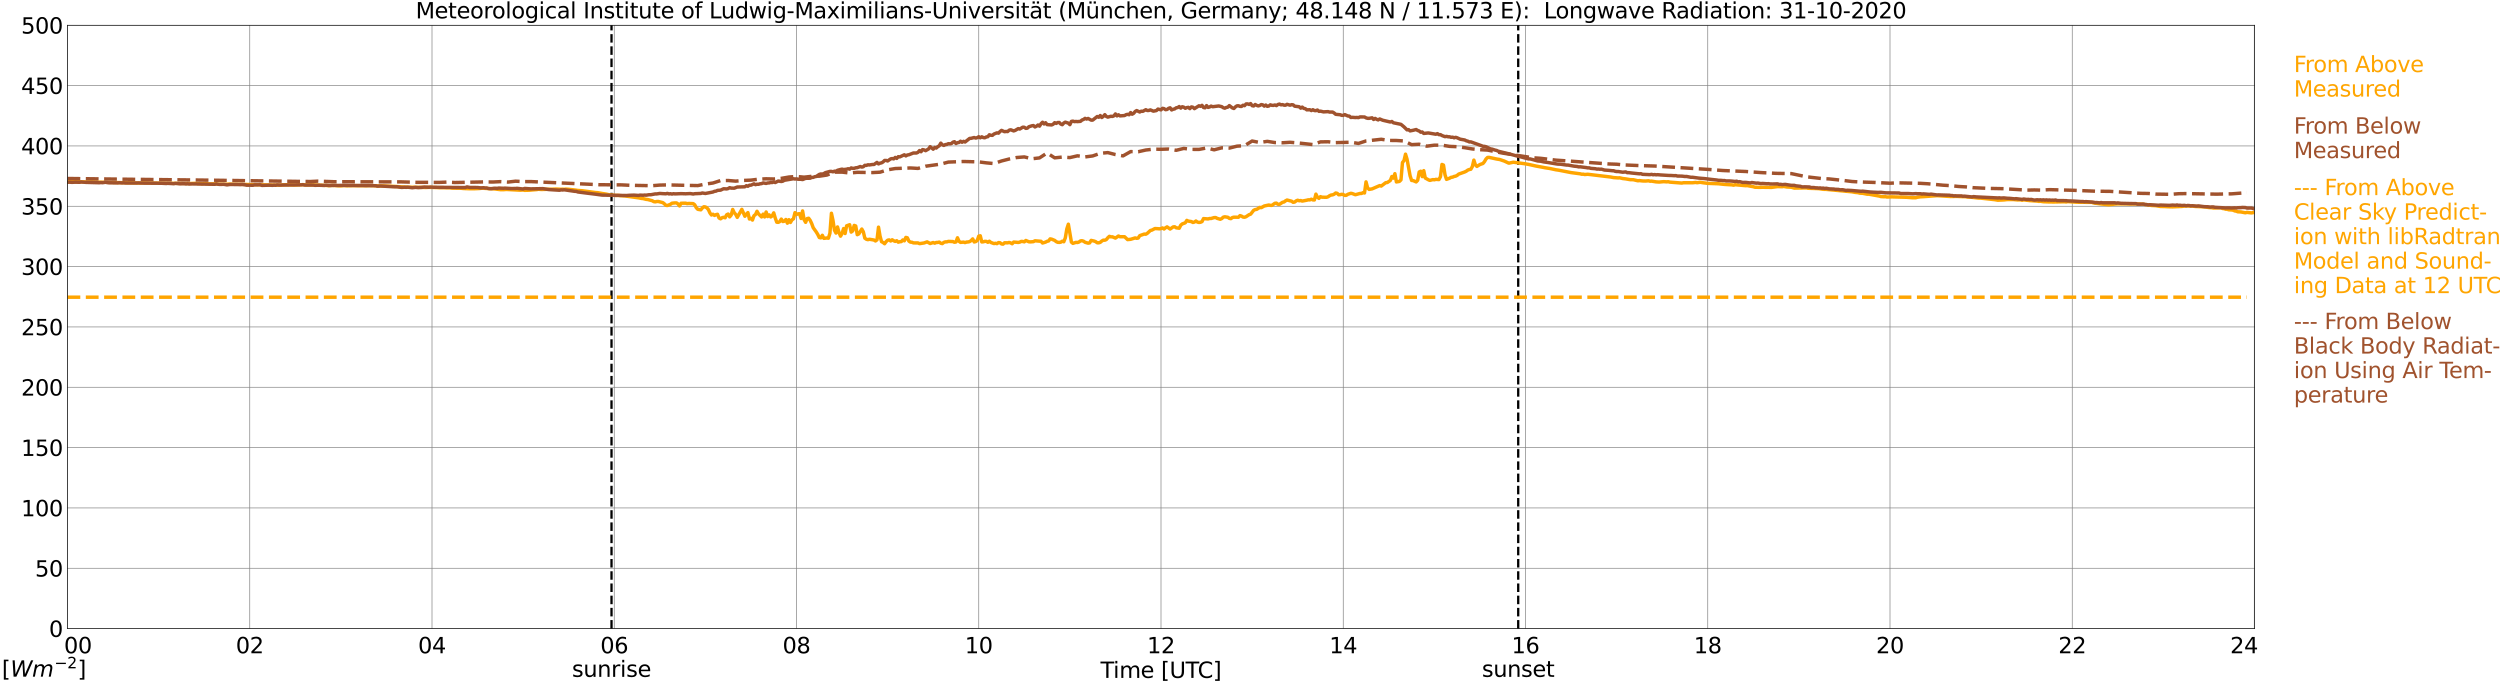 <?xml version="1.0" encoding="utf-8" standalone="no"?>
<!DOCTYPE svg PUBLIC "-//W3C//DTD SVG 1.1//EN"
  "http://www.w3.org/Graphics/SVG/1.1/DTD/svg11.dtd">
<svg xmlns:xlink="http://www.w3.org/1999/xlink" width="1085.4pt" height="296.64pt" viewBox="0 0 1085.4 296.64" xmlns="http://www.w3.org/2000/svg" version="1.1">
 <defs>
  <style type="text/css">*{stroke-linejoin: round; stroke-linecap: butt}</style>
 </defs>
 <g id="figure_1">
  <g id="patch_1">
   <path d="M 0 296.64 
L 1085.4 296.64 
L 1085.4 0 
L 0 0 
z
" style="fill: #ffffff"/>
  </g>
  <g id="axes_1">
   <g id="patch_2">
    <path d="M 29.306 272.909 
L 978.814 272.909 
L 978.814 10.976 
L 29.306 10.976 
z
" style="fill: #ffffff"/>
   </g>
   <g id="patch_3">
    <path d="M 978.814 272.909 
L 978.814 272.909 
L 978.814 10.976 
L 978.814 10.976 
z
" clip-path="url(#pe4282ef5b9)" style="fill: #d3d3d3; opacity: 0.25; stroke: #d3d3d3; stroke-linejoin: miter"/>
   </g>
   <g id="matplotlib.axis_1">
    <g id="xtick_1">
     <g id="line2d_1">
      <path d="M 29.306 272.909 
L 29.306 10.976 
" clip-path="url(#pe4282ef5b9)" style="fill: none; stroke: #808080; stroke-width: 0.3; stroke-linecap: square"/>
     </g>
     <g id="line2d_2"/>
     <g id="text_1">
      <!--    00 -->
      <g transform="translate(18.733 283.627) scale(0.095 -0.095)">
       <defs>
        <path id="DejaVuSans-20" transform="scale(0.016)"/>
        <path id="DejaVuSans-30" d="M 2034 4250 
Q 1547 4250 1301 3770 
Q 1056 3291 1056 2328 
Q 1056 1369 1301 889 
Q 1547 409 2034 409 
Q 2525 409 2770 889 
Q 3016 1369 3016 2328 
Q 3016 3291 2770 3770 
Q 2525 4250 2034 4250 
z
M 2034 4750 
Q 2819 4750 3233 4129 
Q 3647 3509 3647 2328 
Q 3647 1150 3233 529 
Q 2819 -91 2034 -91 
Q 1250 -91 836 529 
Q 422 1150 422 2328 
Q 422 3509 836 4129 
Q 1250 4750 2034 4750 
z
" transform="scale(0.016)"/>
       </defs>
       <use xlink:href="#DejaVuSans-20"/>
       <use xlink:href="#DejaVuSans-20" transform="translate(31.787 0)"/>
       <use xlink:href="#DejaVuSans-20" transform="translate(63.574 0)"/>
       <use xlink:href="#DejaVuSans-30" transform="translate(95.361 0)"/>
       <use xlink:href="#DejaVuSans-30" transform="translate(158.984 0)"/>
      </g>
     </g>
    </g>
    <g id="xtick_2">
     <g id="line2d_3">
      <path d="M 108.431 272.909 
L 108.431 10.976 
" clip-path="url(#pe4282ef5b9)" style="fill: none; stroke: #808080; stroke-width: 0.3; stroke-linecap: square"/>
     </g>
     <g id="line2d_4"/>
     <g id="text_2">
      <!-- 02 -->
      <g transform="translate(102.387 283.627) scale(0.095 -0.095)">
       <defs>
        <path id="DejaVuSans-32" d="M 1228 531 
L 3431 531 
L 3431 0 
L 469 0 
L 469 531 
Q 828 903 1448 1529 
Q 2069 2156 2228 2338 
Q 2531 2678 2651 2914 
Q 2772 3150 2772 3378 
Q 2772 3750 2511 3984 
Q 2250 4219 1831 4219 
Q 1534 4219 1204 4116 
Q 875 4013 500 3803 
L 500 4441 
Q 881 4594 1212 4672 
Q 1544 4750 1819 4750 
Q 2544 4750 2975 4387 
Q 3406 4025 3406 3419 
Q 3406 3131 3298 2873 
Q 3191 2616 2906 2266 
Q 2828 2175 2409 1742 
Q 1991 1309 1228 531 
z
" transform="scale(0.016)"/>
       </defs>
       <use xlink:href="#DejaVuSans-30"/>
       <use xlink:href="#DejaVuSans-32" transform="translate(63.623 0)"/>
      </g>
     </g>
    </g>
    <g id="xtick_3">
     <g id="line2d_5">
      <path d="M 187.557 272.909 
L 187.557 10.976 
" clip-path="url(#pe4282ef5b9)" style="fill: none; stroke: #808080; stroke-width: 0.3; stroke-linecap: square"/>
     </g>
     <g id="line2d_6"/>
     <g id="text_3">
      <!-- 04 -->
      <g transform="translate(181.513 283.627) scale(0.095 -0.095)">
       <defs>
        <path id="DejaVuSans-34" d="M 2419 4116 
L 825 1625 
L 2419 1625 
L 2419 4116 
z
M 2253 4666 
L 3047 4666 
L 3047 1625 
L 3713 1625 
L 3713 1100 
L 3047 1100 
L 3047 0 
L 2419 0 
L 2419 1100 
L 313 1100 
L 313 1709 
L 2253 4666 
z
" transform="scale(0.016)"/>
       </defs>
       <use xlink:href="#DejaVuSans-30"/>
       <use xlink:href="#DejaVuSans-34" transform="translate(63.623 0)"/>
      </g>
     </g>
    </g>
    <g id="xtick_4">
     <g id="line2d_7">
      <path d="M 266.683 272.909 
L 266.683 10.976 
" clip-path="url(#pe4282ef5b9)" style="fill: none; stroke: #808080; stroke-width: 0.3; stroke-linecap: square"/>
     </g>
     <g id="line2d_8"/>
     <g id="text_4">
      <!-- 06 -->
      <g transform="translate(260.638 283.627) scale(0.095 -0.095)">
       <defs>
        <path id="DejaVuSans-36" d="M 2113 2584 
Q 1688 2584 1439 2293 
Q 1191 2003 1191 1497 
Q 1191 994 1439 701 
Q 1688 409 2113 409 
Q 2538 409 2786 701 
Q 3034 994 3034 1497 
Q 3034 2003 2786 2293 
Q 2538 2584 2113 2584 
z
M 3366 4563 
L 3366 3988 
Q 3128 4100 2886 4159 
Q 2644 4219 2406 4219 
Q 1781 4219 1451 3797 
Q 1122 3375 1075 2522 
Q 1259 2794 1537 2939 
Q 1816 3084 2150 3084 
Q 2853 3084 3261 2657 
Q 3669 2231 3669 1497 
Q 3669 778 3244 343 
Q 2819 -91 2113 -91 
Q 1303 -91 875 529 
Q 447 1150 447 2328 
Q 447 3434 972 4092 
Q 1497 4750 2381 4750 
Q 2619 4750 2861 4703 
Q 3103 4656 3366 4563 
z
" transform="scale(0.016)"/>
       </defs>
       <use xlink:href="#DejaVuSans-30"/>
       <use xlink:href="#DejaVuSans-36" transform="translate(63.623 0)"/>
      </g>
     </g>
    </g>
    <g id="xtick_5">
     <g id="line2d_9">
      <path d="M 345.808 272.909 
L 345.808 10.976 
" clip-path="url(#pe4282ef5b9)" style="fill: none; stroke: #808080; stroke-width: 0.3; stroke-linecap: square"/>
     </g>
     <g id="line2d_10"/>
     <g id="text_5">
      <!-- 08 -->
      <g transform="translate(339.764 283.627) scale(0.095 -0.095)">
       <defs>
        <path id="DejaVuSans-38" d="M 2034 2216 
Q 1584 2216 1326 1975 
Q 1069 1734 1069 1313 
Q 1069 891 1326 650 
Q 1584 409 2034 409 
Q 2484 409 2743 651 
Q 3003 894 3003 1313 
Q 3003 1734 2745 1975 
Q 2488 2216 2034 2216 
z
M 1403 2484 
Q 997 2584 770 2862 
Q 544 3141 544 3541 
Q 544 4100 942 4425 
Q 1341 4750 2034 4750 
Q 2731 4750 3128 4425 
Q 3525 4100 3525 3541 
Q 3525 3141 3298 2862 
Q 3072 2584 2669 2484 
Q 3125 2378 3379 2068 
Q 3634 1759 3634 1313 
Q 3634 634 3220 271 
Q 2806 -91 2034 -91 
Q 1263 -91 848 271 
Q 434 634 434 1313 
Q 434 1759 690 2068 
Q 947 2378 1403 2484 
z
M 1172 3481 
Q 1172 3119 1398 2916 
Q 1625 2713 2034 2713 
Q 2441 2713 2670 2916 
Q 2900 3119 2900 3481 
Q 2900 3844 2670 4047 
Q 2441 4250 2034 4250 
Q 1625 4250 1398 4047 
Q 1172 3844 1172 3481 
z
" transform="scale(0.016)"/>
       </defs>
       <use xlink:href="#DejaVuSans-30"/>
       <use xlink:href="#DejaVuSans-38" transform="translate(63.623 0)"/>
      </g>
     </g>
    </g>
    <g id="xtick_6">
     <g id="line2d_11">
      <path d="M 424.934 272.909 
L 424.934 10.976 
" clip-path="url(#pe4282ef5b9)" style="fill: none; stroke: #808080; stroke-width: 0.3; stroke-linecap: square"/>
     </g>
     <g id="line2d_12"/>
     <g id="text_6">
      <!-- 10 -->
      <g transform="translate(418.89 283.627) scale(0.095 -0.095)">
       <defs>
        <path id="DejaVuSans-31" d="M 794 531 
L 1825 531 
L 1825 4091 
L 703 3866 
L 703 4441 
L 1819 4666 
L 2450 4666 
L 2450 531 
L 3481 531 
L 3481 0 
L 794 0 
L 794 531 
z
" transform="scale(0.016)"/>
       </defs>
       <use xlink:href="#DejaVuSans-31"/>
       <use xlink:href="#DejaVuSans-30" transform="translate(63.623 0)"/>
      </g>
     </g>
    </g>
    <g id="xtick_7">
     <g id="line2d_13">
      <path d="M 504.06 272.909 
L 504.06 10.976 
" clip-path="url(#pe4282ef5b9)" style="fill: none; stroke: #808080; stroke-width: 0.3; stroke-linecap: square"/>
     </g>
     <g id="line2d_14"/>
     <g id="text_7">
      <!-- 12 -->
      <g transform="translate(498.015 283.627) scale(0.095 -0.095)">
       <use xlink:href="#DejaVuSans-31"/>
       <use xlink:href="#DejaVuSans-32" transform="translate(63.623 0)"/>
      </g>
     </g>
    </g>
    <g id="xtick_8">
     <g id="line2d_15">
      <path d="M 583.185 272.909 
L 583.185 10.976 
" clip-path="url(#pe4282ef5b9)" style="fill: none; stroke: #808080; stroke-width: 0.3; stroke-linecap: square"/>
     </g>
     <g id="line2d_16"/>
     <g id="text_8">
      <!-- 14 -->
      <g transform="translate(577.141 283.627) scale(0.095 -0.095)">
       <use xlink:href="#DejaVuSans-31"/>
       <use xlink:href="#DejaVuSans-34" transform="translate(63.623 0)"/>
      </g>
     </g>
    </g>
    <g id="xtick_9">
     <g id="line2d_17">
      <path d="M 662.311 272.909 
L 662.311 10.976 
" clip-path="url(#pe4282ef5b9)" style="fill: none; stroke: #808080; stroke-width: 0.3; stroke-linecap: square"/>
     </g>
     <g id="line2d_18"/>
     <g id="text_9">
      <!-- 16 -->
      <g transform="translate(656.267 283.627) scale(0.095 -0.095)">
       <use xlink:href="#DejaVuSans-31"/>
       <use xlink:href="#DejaVuSans-36" transform="translate(63.623 0)"/>
      </g>
     </g>
    </g>
    <g id="xtick_10">
     <g id="line2d_19">
      <path d="M 741.437 272.909 
L 741.437 10.976 
" clip-path="url(#pe4282ef5b9)" style="fill: none; stroke: #808080; stroke-width: 0.3; stroke-linecap: square"/>
     </g>
     <g id="line2d_20"/>
     <g id="text_10">
      <!-- 18 -->
      <g transform="translate(735.392 283.627) scale(0.095 -0.095)">
       <use xlink:href="#DejaVuSans-31"/>
       <use xlink:href="#DejaVuSans-38" transform="translate(63.623 0)"/>
      </g>
     </g>
    </g>
    <g id="xtick_11">
     <g id="line2d_21">
      <path d="M 820.562 272.909 
L 820.562 10.976 
" clip-path="url(#pe4282ef5b9)" style="fill: none; stroke: #808080; stroke-width: 0.3; stroke-linecap: square"/>
     </g>
     <g id="line2d_22"/>
     <g id="text_11">
      <!-- 20 -->
      <g transform="translate(814.518 283.627) scale(0.095 -0.095)">
       <use xlink:href="#DejaVuSans-32"/>
       <use xlink:href="#DejaVuSans-30" transform="translate(63.623 0)"/>
      </g>
     </g>
    </g>
    <g id="xtick_12">
     <g id="line2d_23">
      <path d="M 899.688 272.909 
L 899.688 10.976 
" clip-path="url(#pe4282ef5b9)" style="fill: none; stroke: #808080; stroke-width: 0.3; stroke-linecap: square"/>
     </g>
     <g id="line2d_24"/>
     <g id="text_12">
      <!-- 22 -->
      <g transform="translate(893.644 283.627) scale(0.095 -0.095)">
       <use xlink:href="#DejaVuSans-32"/>
       <use xlink:href="#DejaVuSans-32" transform="translate(63.623 0)"/>
      </g>
     </g>
    </g>
    <g id="xtick_13">
     <g id="line2d_25">
      <path d="M 978.814 272.909 
L 978.814 10.976 
" clip-path="url(#pe4282ef5b9)" style="fill: none; stroke: #808080; stroke-width: 0.3; stroke-linecap: square"/>
     </g>
     <g id="line2d_26"/>
     <g id="text_13">
      <!-- 24    -->
      <g transform="translate(968.241 283.627) scale(0.095 -0.095)">
       <use xlink:href="#DejaVuSans-32"/>
       <use xlink:href="#DejaVuSans-34" transform="translate(63.623 0)"/>
       <use xlink:href="#DejaVuSans-20" transform="translate(127.246 0)"/>
       <use xlink:href="#DejaVuSans-20" transform="translate(159.033 0)"/>
       <use xlink:href="#DejaVuSans-20" transform="translate(190.82 0)"/>
      </g>
     </g>
    </g>
    <g id="text_14">
     <!-- Time [UTC] -->
     <g transform="translate(477.806 294.322) scale(0.095 -0.095)">
      <defs>
       <path id="DejaVuSans-54" d="M -19 4666 
L 3928 4666 
L 3928 4134 
L 2272 4134 
L 2272 0 
L 1638 0 
L 1638 4134 
L -19 4134 
L -19 4666 
z
" transform="scale(0.016)"/>
       <path id="DejaVuSans-69" d="M 603 3500 
L 1178 3500 
L 1178 0 
L 603 0 
L 603 3500 
z
M 603 4863 
L 1178 4863 
L 1178 4134 
L 603 4134 
L 603 4863 
z
" transform="scale(0.016)"/>
       <path id="DejaVuSans-6d" d="M 3328 2828 
Q 3544 3216 3844 3400 
Q 4144 3584 4550 3584 
Q 5097 3584 5394 3201 
Q 5691 2819 5691 2113 
L 5691 0 
L 5113 0 
L 5113 2094 
Q 5113 2597 4934 2840 
Q 4756 3084 4391 3084 
Q 3944 3084 3684 2787 
Q 3425 2491 3425 1978 
L 3425 0 
L 2847 0 
L 2847 2094 
Q 2847 2600 2669 2842 
Q 2491 3084 2119 3084 
Q 1678 3084 1418 2786 
Q 1159 2488 1159 1978 
L 1159 0 
L 581 0 
L 581 3500 
L 1159 3500 
L 1159 2956 
Q 1356 3278 1631 3431 
Q 1906 3584 2284 3584 
Q 2666 3584 2933 3390 
Q 3200 3197 3328 2828 
z
" transform="scale(0.016)"/>
       <path id="DejaVuSans-65" d="M 3597 1894 
L 3597 1613 
L 953 1613 
Q 991 1019 1311 708 
Q 1631 397 2203 397 
Q 2534 397 2845 478 
Q 3156 559 3463 722 
L 3463 178 
Q 3153 47 2828 -22 
Q 2503 -91 2169 -91 
Q 1331 -91 842 396 
Q 353 884 353 1716 
Q 353 2575 817 3079 
Q 1281 3584 2069 3584 
Q 2775 3584 3186 3129 
Q 3597 2675 3597 1894 
z
M 3022 2063 
Q 3016 2534 2758 2815 
Q 2500 3097 2075 3097 
Q 1594 3097 1305 2825 
Q 1016 2553 972 2059 
L 3022 2063 
z
" transform="scale(0.016)"/>
       <path id="DejaVuSans-5b" d="M 550 4863 
L 1875 4863 
L 1875 4416 
L 1125 4416 
L 1125 -397 
L 1875 -397 
L 1875 -844 
L 550 -844 
L 550 4863 
z
" transform="scale(0.016)"/>
       <path id="DejaVuSans-55" d="M 556 4666 
L 1191 4666 
L 1191 1831 
Q 1191 1081 1462 751 
Q 1734 422 2344 422 
Q 2950 422 3222 751 
Q 3494 1081 3494 1831 
L 3494 4666 
L 4128 4666 
L 4128 1753 
Q 4128 841 3676 375 
Q 3225 -91 2344 -91 
Q 1459 -91 1007 375 
Q 556 841 556 1753 
L 556 4666 
z
" transform="scale(0.016)"/>
       <path id="DejaVuSans-43" d="M 4122 4306 
L 4122 3641 
Q 3803 3938 3442 4084 
Q 3081 4231 2675 4231 
Q 1875 4231 1450 3742 
Q 1025 3253 1025 2328 
Q 1025 1406 1450 917 
Q 1875 428 2675 428 
Q 3081 428 3442 575 
Q 3803 722 4122 1019 
L 4122 359 
Q 3791 134 3420 21 
Q 3050 -91 2638 -91 
Q 1578 -91 968 557 
Q 359 1206 359 2328 
Q 359 3453 968 4101 
Q 1578 4750 2638 4750 
Q 3056 4750 3426 4639 
Q 3797 4528 4122 4306 
z
" transform="scale(0.016)"/>
       <path id="DejaVuSans-5d" d="M 1947 4863 
L 1947 -844 
L 622 -844 
L 622 -397 
L 1369 -397 
L 1369 4416 
L 622 4416 
L 622 4863 
L 1947 4863 
z
" transform="scale(0.016)"/>
      </defs>
      <use xlink:href="#DejaVuSans-54"/>
      <use xlink:href="#DejaVuSans-69" transform="translate(57.959 0)"/>
      <use xlink:href="#DejaVuSans-6d" transform="translate(85.742 0)"/>
      <use xlink:href="#DejaVuSans-65" transform="translate(183.154 0)"/>
      <use xlink:href="#DejaVuSans-20" transform="translate(244.678 0)"/>
      <use xlink:href="#DejaVuSans-5b" transform="translate(276.465 0)"/>
      <use xlink:href="#DejaVuSans-55" transform="translate(315.479 0)"/>
      <use xlink:href="#DejaVuSans-54" transform="translate(388.672 0)"/>
      <use xlink:href="#DejaVuSans-43" transform="translate(443.881 0)"/>
      <use xlink:href="#DejaVuSans-5d" transform="translate(513.705 0)"/>
     </g>
    </g>
   </g>
   <g id="matplotlib.axis_2">
    <g id="ytick_1">
     <g id="line2d_27">
      <path d="M 29.306 272.909 
L 978.814 272.909 
" clip-path="url(#pe4282ef5b9)" style="fill: none; stroke: #808080; stroke-width: 0.3; stroke-linecap: square"/>
     </g>
     <g id="line2d_28"/>
     <g id="text_15">
      <!-- 0 -->
      <g transform="translate(21.261 276.518) scale(0.095 -0.095)">
       <use xlink:href="#DejaVuSans-30"/>
      </g>
     </g>
    </g>
    <g id="ytick_2">
     <g id="line2d_29">
      <path d="M 29.306 246.715 
L 978.814 246.715 
" clip-path="url(#pe4282ef5b9)" style="fill: none; stroke: #808080; stroke-width: 0.3; stroke-linecap: square"/>
     </g>
     <g id="line2d_30"/>
     <g id="text_16">
      <!-- 50 -->
      <g transform="translate(15.217 250.325) scale(0.095 -0.095)">
       <defs>
        <path id="DejaVuSans-35" d="M 691 4666 
L 3169 4666 
L 3169 4134 
L 1269 4134 
L 1269 2991 
Q 1406 3038 1543 3061 
Q 1681 3084 1819 3084 
Q 2600 3084 3056 2656 
Q 3513 2228 3513 1497 
Q 3513 744 3044 326 
Q 2575 -91 1722 -91 
Q 1428 -91 1123 -41 
Q 819 9 494 109 
L 494 744 
Q 775 591 1075 516 
Q 1375 441 1709 441 
Q 2250 441 2565 725 
Q 2881 1009 2881 1497 
Q 2881 1984 2565 2268 
Q 2250 2553 1709 2553 
Q 1456 2553 1204 2497 
Q 953 2441 691 2322 
L 691 4666 
z
" transform="scale(0.016)"/>
       </defs>
       <use xlink:href="#DejaVuSans-35"/>
       <use xlink:href="#DejaVuSans-30" transform="translate(63.623 0)"/>
      </g>
     </g>
    </g>
    <g id="ytick_3">
     <g id="line2d_31">
      <path d="M 29.306 220.522 
L 978.814 220.522 
" clip-path="url(#pe4282ef5b9)" style="fill: none; stroke: #808080; stroke-width: 0.3; stroke-linecap: square"/>
     </g>
     <g id="line2d_32"/>
     <g id="text_17">
      <!-- 100 -->
      <g transform="translate(9.173 224.131) scale(0.095 -0.095)">
       <use xlink:href="#DejaVuSans-31"/>
       <use xlink:href="#DejaVuSans-30" transform="translate(63.623 0)"/>
       <use xlink:href="#DejaVuSans-30" transform="translate(127.246 0)"/>
      </g>
     </g>
    </g>
    <g id="ytick_4">
     <g id="line2d_33">
      <path d="M 29.306 194.329 
L 978.814 194.329 
" clip-path="url(#pe4282ef5b9)" style="fill: none; stroke: #808080; stroke-width: 0.3; stroke-linecap: square"/>
     </g>
     <g id="line2d_34"/>
     <g id="text_18">
      <!-- 150 -->
      <g transform="translate(9.173 197.938) scale(0.095 -0.095)">
       <use xlink:href="#DejaVuSans-31"/>
       <use xlink:href="#DejaVuSans-35" transform="translate(63.623 0)"/>
       <use xlink:href="#DejaVuSans-30" transform="translate(127.246 0)"/>
      </g>
     </g>
    </g>
    <g id="ytick_5">
     <g id="line2d_35">
      <path d="M 29.306 168.136 
L 978.814 168.136 
" clip-path="url(#pe4282ef5b9)" style="fill: none; stroke: #808080; stroke-width: 0.3; stroke-linecap: square"/>
     </g>
     <g id="line2d_36"/>
     <g id="text_19">
      <!-- 200 -->
      <g transform="translate(9.173 171.745) scale(0.095 -0.095)">
       <use xlink:href="#DejaVuSans-32"/>
       <use xlink:href="#DejaVuSans-30" transform="translate(63.623 0)"/>
       <use xlink:href="#DejaVuSans-30" transform="translate(127.246 0)"/>
      </g>
     </g>
    </g>
    <g id="ytick_6">
     <g id="line2d_37">
      <path d="M 29.306 141.942 
L 978.814 141.942 
" clip-path="url(#pe4282ef5b9)" style="fill: none; stroke: #808080; stroke-width: 0.3; stroke-linecap: square"/>
     </g>
     <g id="line2d_38"/>
     <g id="text_20">
      <!-- 250 -->
      <g transform="translate(9.173 145.551) scale(0.095 -0.095)">
       <use xlink:href="#DejaVuSans-32"/>
       <use xlink:href="#DejaVuSans-35" transform="translate(63.623 0)"/>
       <use xlink:href="#DejaVuSans-30" transform="translate(127.246 0)"/>
      </g>
     </g>
    </g>
    <g id="ytick_7">
     <g id="line2d_39">
      <path d="M 29.306 115.749 
L 978.814 115.749 
" clip-path="url(#pe4282ef5b9)" style="fill: none; stroke: #808080; stroke-width: 0.3; stroke-linecap: square"/>
     </g>
     <g id="line2d_40"/>
     <g id="text_21">
      <!-- 300 -->
      <g transform="translate(9.173 119.358) scale(0.095 -0.095)">
       <defs>
        <path id="DejaVuSans-33" d="M 2597 2516 
Q 3050 2419 3304 2112 
Q 3559 1806 3559 1356 
Q 3559 666 3084 287 
Q 2609 -91 1734 -91 
Q 1441 -91 1130 -33 
Q 819 25 488 141 
L 488 750 
Q 750 597 1062 519 
Q 1375 441 1716 441 
Q 2309 441 2620 675 
Q 2931 909 2931 1356 
Q 2931 1769 2642 2001 
Q 2353 2234 1838 2234 
L 1294 2234 
L 1294 2753 
L 1863 2753 
Q 2328 2753 2575 2939 
Q 2822 3125 2822 3475 
Q 2822 3834 2567 4026 
Q 2313 4219 1838 4219 
Q 1578 4219 1281 4162 
Q 984 4106 628 3988 
L 628 4550 
Q 988 4650 1302 4700 
Q 1616 4750 1894 4750 
Q 2613 4750 3031 4423 
Q 3450 4097 3450 3541 
Q 3450 3153 3228 2886 
Q 3006 2619 2597 2516 
z
" transform="scale(0.016)"/>
       </defs>
       <use xlink:href="#DejaVuSans-33"/>
       <use xlink:href="#DejaVuSans-30" transform="translate(63.623 0)"/>
       <use xlink:href="#DejaVuSans-30" transform="translate(127.246 0)"/>
      </g>
     </g>
    </g>
    <g id="ytick_8">
     <g id="line2d_41">
      <path d="M 29.306 89.556 
L 978.814 89.556 
" clip-path="url(#pe4282ef5b9)" style="fill: none; stroke: #808080; stroke-width: 0.3; stroke-linecap: square"/>
     </g>
     <g id="line2d_42"/>
     <g id="text_22">
      <!-- 350 -->
      <g transform="translate(9.173 93.165) scale(0.095 -0.095)">
       <use xlink:href="#DejaVuSans-33"/>
       <use xlink:href="#DejaVuSans-35" transform="translate(63.623 0)"/>
       <use xlink:href="#DejaVuSans-30" transform="translate(127.246 0)"/>
      </g>
     </g>
    </g>
    <g id="ytick_9">
     <g id="line2d_43">
      <path d="M 29.306 63.362 
L 978.814 63.362 
" clip-path="url(#pe4282ef5b9)" style="fill: none; stroke: #808080; stroke-width: 0.3; stroke-linecap: square"/>
     </g>
     <g id="line2d_44"/>
     <g id="text_23">
      <!-- 400 -->
      <g transform="translate(9.173 66.972) scale(0.095 -0.095)">
       <use xlink:href="#DejaVuSans-34"/>
       <use xlink:href="#DejaVuSans-30" transform="translate(63.623 0)"/>
       <use xlink:href="#DejaVuSans-30" transform="translate(127.246 0)"/>
      </g>
     </g>
    </g>
    <g id="ytick_10">
     <g id="line2d_45">
      <path d="M 29.306 37.169 
L 978.814 37.169 
" clip-path="url(#pe4282ef5b9)" style="fill: none; stroke: #808080; stroke-width: 0.3; stroke-linecap: square"/>
     </g>
     <g id="line2d_46"/>
     <g id="text_24">
      <!-- 450 -->
      <g transform="translate(9.173 40.778) scale(0.095 -0.095)">
       <use xlink:href="#DejaVuSans-34"/>
       <use xlink:href="#DejaVuSans-35" transform="translate(63.623 0)"/>
       <use xlink:href="#DejaVuSans-30" transform="translate(127.246 0)"/>
      </g>
     </g>
    </g>
    <g id="ytick_11">
     <g id="line2d_47">
      <path d="M 29.306 10.976 
L 978.814 10.976 
" clip-path="url(#pe4282ef5b9)" style="fill: none; stroke: #808080; stroke-width: 0.3; stroke-linecap: square"/>
     </g>
     <g id="line2d_48"/>
     <g id="text_25">
      <!-- 500 -->
      <g transform="translate(9.173 14.585) scale(0.095 -0.095)">
       <use xlink:href="#DejaVuSans-35"/>
       <use xlink:href="#DejaVuSans-30" transform="translate(63.623 0)"/>
       <use xlink:href="#DejaVuSans-30" transform="translate(127.246 0)"/>
      </g>
     </g>
    </g>
   </g>
   <g id="line2d_49">
    <path d="M 265.496 272.909 
L 265.496 10.976 
" clip-path="url(#pe4282ef5b9)" style="fill: none; stroke-dasharray: 3.7,1.6; stroke-dashoffset: 0; stroke: #000000"/>
   </g>
   <g id="line2d_50">
    <path d="M 659.146 272.909 
L 659.146 10.976 
" clip-path="url(#pe4282ef5b9)" style="fill: none; stroke-dasharray: 3.7,1.6; stroke-dashoffset: 0; stroke: #000000"/>
   </g>
   <g id="line2d_51">
    <path d="M 29.306 78.963 
L 31.284 78.785 
L 31.943 78.874 
L 33.921 78.874 
L 36.559 78.984 
L 39.856 78.958 
L 41.175 78.994 
L 43.153 79.084 
L 60.956 79.482 
L 62.275 79.382 
L 63.594 79.455 
L 82.716 79.675 
L 84.694 79.592 
L 87.991 79.801 
L 88.65 79.623 
L 90.628 79.838 
L 93.925 79.806 
L 94.584 79.958 
L 97.222 80 
L 97.881 80.016 
L 99.2 79.927 
L 120.96 80.393 
L 124.257 80.199 
L 128.213 80.336 
L 129.532 80.236 
L 130.85 80.21 
L 131.51 80.152 
L 132.829 80.294 
L 134.807 80.267 
L 136.125 80.288 
L 142.06 80.535 
L 142.719 80.634 
L 144.038 80.477 
L 147.994 80.702 
L 149.313 80.55 
L 150.632 80.671 
L 153.269 80.577 
L 154.588 80.613 
L 159.204 80.629 
L 160.523 80.566 
L 161.841 80.577 
L 164.479 80.734 
L 165.798 80.687 
L 171.732 80.954 
L 175.688 81.231 
L 176.348 81.205 
L 177.007 81.299 
L 179.645 81.294 
L 184.92 81.389 
L 186.238 81.336 
L 188.216 81.383 
L 190.854 81.472 
L 195.47 81.52 
L 196.129 81.666 
L 200.085 81.734 
L 201.404 81.85 
L 204.042 81.954 
L 206.02 81.939 
L 207.998 81.855 
L 209.317 81.719 
L 211.954 81.855 
L 212.614 81.944 
L 213.273 81.907 
L 215.251 82.085 
L 217.229 82.337 
L 218.548 82.358 
L 219.867 82.248 
L 222.504 82.394 
L 225.801 82.572 
L 227.12 82.489 
L 227.779 82.635 
L 229.757 82.583 
L 231.076 82.462 
L 233.054 82.305 
L 233.714 82.169 
L 235.033 82.269 
L 241.626 82.08 
L 243.604 82.185 
L 244.264 82.122 
L 244.923 82.206 
L 245.583 82.096 
L 246.901 82.185 
L 249.539 82.483 
L 250.858 82.677 
L 252.836 82.819 
L 254.814 83.086 
L 258.77 83.62 
L 259.43 83.641 
L 261.408 83.997 
L 263.386 84.306 
L 264.705 84.631 
L 266.683 84.778 
L 267.342 84.862 
L 268.661 84.83 
L 269.32 84.951 
L 271.298 85.066 
L 277.233 85.899 
L 278.552 86.161 
L 279.211 86.219 
L 280.53 86.554 
L 281.189 86.617 
L 283.167 87.146 
L 283.827 87.539 
L 284.486 87.644 
L 285.145 87.486 
L 285.805 87.471 
L 287.783 87.979 
L 288.442 88.492 
L 289.102 89.147 
L 289.761 89.231 
L 291.08 88.696 
L 291.739 88.225 
L 293.058 88.089 
L 293.717 88.094 
L 294.377 88.555 
L 295.036 89.419 
L 295.696 88.241 
L 297.674 88.215 
L 298.333 88.408 
L 298.992 88.325 
L 300.971 88.408 
L 301.63 88.932 
L 302.289 90.169 
L 302.949 90.876 
L 304.267 91.096 
L 304.927 90.3 
L 305.586 89.765 
L 306.246 89.854 
L 306.905 90.247 
L 307.564 91.001 
L 308.224 92.463 
L 308.883 93.338 
L 309.543 93.013 
L 310.202 93.527 
L 310.861 93.196 
L 311.521 93.034 
L 312.18 94.642 
L 312.839 94.999 
L 313.499 94.532 
L 314.158 94.333 
L 314.818 94.553 
L 315.477 93.244 
L 316.136 92.929 
L 316.796 94.16 
L 317.455 93.354 
L 318.114 90.949 
L 318.774 92.358 
L 319.433 93.097 
L 320.093 94.375 
L 322.071 90.897 
L 323.39 93.888 
L 324.049 92.982 
L 324.708 92.311 
L 325.368 95.088 
L 326.027 94.789 
L 326.686 95.543 
L 327.346 93.637 
L 328.005 93.149 
L 328.665 91.73 
L 329.324 92.877 
L 330.643 94.181 
L 331.302 92.982 
L 331.961 94.192 
L 332.621 92.039 
L 333.28 94.024 
L 333.94 93.296 
L 334.599 94.187 
L 335.258 93.731 
L 335.918 92.421 
L 336.577 94.642 
L 337.236 96.465 
L 337.896 96.544 
L 338.555 96.188 
L 339.215 95.124 
L 339.874 96.172 
L 340.533 96.041 
L 341.193 95.297 
L 341.852 96.895 
L 342.512 95.391 
L 343.171 96.581 
L 343.83 95.46 
L 344.49 94.999 
L 345.149 92.327 
L 345.808 93.107 
L 346.468 92.845 
L 347.127 92.788 
L 347.787 94.847 
L 348.446 91.578 
L 349.105 95.35 
L 349.765 96.523 
L 350.424 94.915 
L 351.083 94.752 
L 351.743 95.664 
L 352.402 97.052 
L 353.062 98.859 
L 354.38 100.698 
L 355.04 101.777 
L 355.699 103.119 
L 356.359 103.27 
L 357.018 102.155 
L 357.677 103.48 
L 358.996 103.328 
L 359.655 103.422 
L 360.315 101.285 
L 360.974 92.589 
L 361.634 95.617 
L 362.293 99.944 
L 362.952 101.185 
L 363.612 98.529 
L 364.271 100.976 
L 364.93 102.527 
L 365.59 101.343 
L 366.249 99.242 
L 366.909 101.379 
L 367.568 98.047 
L 368.887 97.571 
L 369.546 100.761 
L 370.206 100.269 
L 370.865 97.864 
L 371.524 98.116 
L 372.184 101.887 
L 372.843 101.568 
L 374.162 99.446 
L 374.821 100.641 
L 375.481 103.412 
L 376.14 103.873 
L 376.799 104.061 
L 377.459 103.873 
L 379.437 104.203 
L 380.096 104.612 
L 380.756 104.13 
L 381.415 98.624 
L 382.074 102.511 
L 382.734 104.936 
L 383.393 105.266 
L 384.053 105.816 
L 384.712 104.921 
L 385.371 104.292 
L 386.031 104.156 
L 386.69 104.632 
L 387.349 104.103 
L 388.009 104.533 
L 388.668 104.795 
L 389.328 104.517 
L 389.987 105.141 
L 390.646 104.957 
L 391.306 104.894 
L 391.965 104.177 
L 392.624 104.554 
L 393.284 103.077 
L 393.943 103.249 
L 394.603 104.685 
L 395.262 105.12 
L 395.921 105.172 
L 396.581 105.455 
L 398.559 105.476 
L 399.218 105.78 
L 401.196 105.481 
L 402.515 105.01 
L 403.834 105.727 
L 405.153 105.298 
L 405.812 105.575 
L 406.471 105.282 
L 407.131 105.256 
L 407.79 105.109 
L 408.45 105.602 
L 409.109 105.764 
L 409.768 105.24 
L 410.428 105.015 
L 411.087 105.01 
L 411.746 104.8 
L 413.725 104.879 
L 414.384 105.193 
L 415.043 105.046 
L 415.703 103.239 
L 416.362 104.753 
L 417.022 105.235 
L 418.34 105.114 
L 419 105.329 
L 419.659 105.083 
L 420.318 105.052 
L 420.978 104.894 
L 421.637 104.444 
L 422.297 103.726 
L 422.956 105.052 
L 423.615 104.894 
L 424.275 104.418 
L 424.934 102.521 
L 425.593 102.369 
L 426.253 105.036 
L 426.912 104.978 
L 427.572 104.779 
L 428.231 104.805 
L 428.89 105.193 
L 429.55 104.722 
L 430.209 105.272 
L 431.528 105.748 
L 432.187 105.623 
L 432.847 105.78 
L 433.506 105.319 
L 434.165 105.376 
L 434.825 105.916 
L 435.484 105.995 
L 436.144 105.397 
L 437.462 105.434 
L 438.122 105.261 
L 438.781 105.46 
L 439.44 105.827 
L 440.1 105.093 
L 441.419 105.188 
L 442.078 105.266 
L 442.737 105.12 
L 443.397 104.805 
L 444.056 104.847 
L 444.716 105.004 
L 445.375 104.402 
L 446.694 104.968 
L 447.353 105.02 
L 448.672 104.915 
L 449.331 104.543 
L 451.969 104.763 
L 452.628 105.507 
L 453.947 105.12 
L 454.606 104.763 
L 455.266 104.612 
L 455.925 103.716 
L 456.584 103.831 
L 457.903 104.376 
L 458.563 104.905 
L 459.222 105.204 
L 459.881 105.235 
L 460.541 105.151 
L 461.2 104.716 
L 461.859 104.957 
L 462.519 103.26 
L 463.178 99.368 
L 463.838 97.34 
L 465.156 105.109 
L 465.816 105.659 
L 467.134 105.224 
L 467.794 105.293 
L 468.453 105.073 
L 469.113 104.58 
L 469.772 104.517 
L 470.431 104.716 
L 471.091 105.193 
L 472.409 105.57 
L 473.069 105.46 
L 473.728 104.371 
L 475.047 104.669 
L 475.706 104.931 
L 476.366 105.408 
L 477.025 105.424 
L 477.685 105.219 
L 478.344 104.659 
L 479.003 104.261 
L 479.663 104.292 
L 480.322 104.014 
L 480.981 103.213 
L 481.641 102.61 
L 482.3 102.825 
L 482.96 102.82 
L 484.278 103.365 
L 485.597 102.469 
L 486.256 102.788 
L 488.235 102.778 
L 489.553 104.025 
L 490.872 103.899 
L 492.85 103.291 
L 493.51 103.47 
L 494.169 103.344 
L 494.828 102.301 
L 496.807 101.62 
L 497.466 101.699 
L 498.125 101.29 
L 499.444 100.075 
L 500.103 99.907 
L 501.422 99.221 
L 502.741 99.294 
L 503.4 99.357 
L 504.06 99.252 
L 504.719 98.959 
L 505.379 99.425 
L 506.038 98.886 
L 506.697 98.503 
L 508.016 99.441 
L 509.335 98.514 
L 509.994 98.446 
L 510.654 98.907 
L 511.972 99.09 
L 512.632 97.77 
L 513.291 97.215 
L 514.61 96.727 
L 515.269 95.68 
L 515.929 95.999 
L 517.247 96.198 
L 517.907 96.581 
L 518.566 96.413 
L 519.226 95.952 
L 519.885 96.418 
L 520.544 96.575 
L 521.204 96.497 
L 521.863 96.214 
L 522.522 94.904 
L 524.501 95.051 
L 525.16 94.862 
L 525.819 94.862 
L 527.138 94.464 
L 527.797 94.454 
L 528.457 94.805 
L 529.776 95.192 
L 530.435 94.899 
L 531.094 94.286 
L 531.754 94.124 
L 533.073 94.333 
L 533.732 94.805 
L 534.391 94.93 
L 535.051 94.449 
L 535.71 94.291 
L 537.688 94.323 
L 538.348 93.616 
L 539.007 93.825 
L 539.666 94.239 
L 540.326 94.323 
L 540.985 94.087 
L 542.304 93.207 
L 542.963 92.997 
L 544.282 91.316 
L 544.941 90.991 
L 545.601 90.897 
L 546.919 90.064 
L 547.579 90.169 
L 548.898 89.43 
L 550.876 89.011 
L 551.535 89.163 
L 552.195 89.168 
L 553.513 88.246 
L 554.173 88.194 
L 554.832 88.696 
L 555.491 88.717 
L 556.81 87.832 
L 557.47 87.696 
L 558.129 87.193 
L 558.788 86.847 
L 560.766 87.355 
L 561.426 87.837 
L 562.085 87.727 
L 562.745 87.209 
L 563.404 86.936 
L 564.063 87.167 
L 564.723 87.072 
L 565.382 87.303 
L 567.36 86.921 
L 568.02 86.748 
L 568.679 86.79 
L 569.338 86.486 
L 569.998 86.795 
L 570.657 86.811 
L 571.317 84.286 
L 571.976 85.627 
L 572.635 86.119 
L 573.295 85.386 
L 573.954 85.616 
L 575.932 85.653 
L 576.592 85.433 
L 577.251 84.972 
L 577.91 84.673 
L 578.57 84.595 
L 579.229 84.317 
L 579.889 83.798 
L 580.548 83.924 
L 581.207 84.558 
L 581.867 84.511 
L 582.526 84.348 
L 583.185 84.474 
L 583.845 84.836 
L 584.504 84.794 
L 585.164 84.364 
L 586.482 83.919 
L 587.142 84.045 
L 588.46 84.542 
L 590.439 83.997 
L 591.098 84.003 
L 591.757 83.652 
L 592.417 83.788 
L 593.076 78.968 
L 593.736 81.509 
L 594.395 82.232 
L 595.714 82.001 
L 599.011 80.577 
L 599.67 80.786 
L 601.648 79.293 
L 602.307 79.251 
L 603.626 78.35 
L 604.286 76.648 
L 604.945 77.339 
L 605.604 75.411 
L 606.264 78.994 
L 607.582 78.759 
L 608.242 78.093 
L 608.901 70.545 
L 609.561 69.722 
L 610.22 66.93 
L 610.879 69.109 
L 612.198 76.291 
L 612.858 78.334 
L 613.517 78.403 
L 614.836 78.979 
L 615.495 78.292 
L 616.154 74.673 
L 616.814 74.337 
L 617.473 76.669 
L 618.133 74.086 
L 618.792 77.287 
L 620.111 78.031 
L 620.77 78.329 
L 622.089 77.978 
L 622.748 78.062 
L 623.408 77.868 
L 624.726 77.968 
L 625.386 76.695 
L 626.045 71.398 
L 626.705 71.687 
L 627.364 75.888 
L 628.023 77.868 
L 629.342 77.381 
L 630.001 76.993 
L 630.661 76.909 
L 631.32 76.6 
L 631.98 76.48 
L 632.639 76.15 
L 633.298 75.589 
L 635.936 74.652 
L 636.595 74.327 
L 637.255 73.85 
L 637.914 73.599 
L 638.573 73.478 
L 639.233 72.315 
L 639.892 69.518 
L 640.552 71.571 
L 641.211 72.247 
L 642.53 71.43 
L 643.848 70.969 
L 644.508 70.157 
L 645.167 69.02 
L 645.827 68.365 
L 646.486 68.323 
L 649.783 69.041 
L 651.102 69.251 
L 653.08 69.921 
L 655.058 70.838 
L 657.036 70.429 
L 660.333 70.864 
L 661.652 71.037 
L 663.63 71.372 
L 666.927 72.106 
L 669.564 72.588 
L 670.883 72.844 
L 672.861 73.148 
L 675.499 73.714 
L 676.817 73.902 
L 682.092 74.935 
L 686.049 75.458 
L 686.708 75.647 
L 687.368 75.61 
L 688.027 75.767 
L 689.346 75.657 
L 699.236 76.847 
L 700.555 77.103 
L 702.533 77.245 
L 703.193 77.192 
L 704.511 77.512 
L 705.83 77.664 
L 707.808 78.01 
L 709.127 78.025 
L 711.105 78.492 
L 711.765 78.408 
L 713.083 78.56 
L 714.402 78.602 
L 715.721 78.486 
L 716.38 78.68 
L 717.04 78.643 
L 719.018 78.963 
L 720.337 79.042 
L 722.315 78.864 
L 723.633 78.958 
L 724.293 78.89 
L 724.952 79.073 
L 730.227 79.476 
L 730.887 79.335 
L 734.843 79.351 
L 736.162 79.204 
L 736.821 79.325 
L 738.14 79.136 
L 739.459 79.361 
L 741.437 79.602 
L 744.734 79.733 
L 746.052 79.78 
L 748.69 80.063 
L 751.987 80.262 
L 752.646 80.409 
L 753.306 80.199 
L 757.921 80.624 
L 758.581 80.577 
L 759.899 80.833 
L 761.218 81.059 
L 761.878 81.289 
L 763.856 81.341 
L 765.174 81.31 
L 769.131 81.362 
L 771.768 81.006 
L 773.746 81.064 
L 774.406 80.943 
L 775.725 81.184 
L 777.043 81.258 
L 777.703 81.284 
L 779.021 81.677 
L 784.296 81.577 
L 784.956 81.734 
L 789.572 81.891 
L 790.89 82.08 
L 791.55 82.185 
L 792.868 82.221 
L 804.078 83.28 
L 805.397 83.526 
L 806.715 83.657 
L 807.375 83.851 
L 808.694 83.924 
L 810.672 84.317 
L 811.331 84.301 
L 815.947 85.139 
L 816.606 85.344 
L 817.925 85.422 
L 818.584 85.386 
L 819.244 85.543 
L 821.222 85.469 
L 827.816 85.658 
L 830.453 85.862 
L 831.772 85.841 
L 832.431 85.642 
L 833.75 85.449 
L 835.069 85.38 
L 841.003 84.951 
L 846.938 85.318 
L 849.575 85.265 
L 852.213 85.391 
L 853.531 85.412 
L 854.191 85.559 
L 855.51 85.6 
L 856.828 85.747 
L 858.806 85.983 
L 860.125 86.04 
L 866.06 86.69 
L 867.378 86.921 
L 870.016 86.805 
L 871.335 86.648 
L 873.972 86.622 
L 875.95 86.8 
L 877.269 86.758 
L 877.929 86.942 
L 878.588 86.779 
L 881.225 87.088 
L 883.204 87.224 
L 884.522 87.313 
L 885.182 87.434 
L 885.841 87.382 
L 887.16 87.586 
L 889.797 87.68 
L 891.775 87.696 
L 896.391 87.602 
L 897.051 87.691 
L 897.71 87.533 
L 901.666 87.801 
L 908.26 87.858 
L 908.919 88.11 
L 912.216 88.555 
L 915.513 88.896 
L 918.81 88.529 
L 923.426 88.513 
L 924.745 88.586 
L 926.723 88.534 
L 930.02 88.623 
L 933.316 89.032 
L 933.976 89.199 
L 935.954 89.304 
L 937.932 89.634 
L 939.91 89.681 
L 941.229 89.76 
L 943.207 89.807 
L 947.163 89.634 
L 949.142 89.425 
L 951.779 89.472 
L 953.098 89.634 
L 957.054 89.812 
L 959.032 90.106 
L 960.351 90.184 
L 961.01 90.326 
L 964.307 90.174 
L 964.967 90.53 
L 965.626 90.593 
L 966.285 90.818 
L 966.945 90.839 
L 967.604 91.07 
L 968.923 91.164 
L 969.582 91.263 
L 970.242 91.573 
L 970.901 91.672 
L 971.561 91.955 
L 972.879 92.013 
L 974.857 92.384 
L 975.517 92.201 
L 977.495 92.437 
L 978.154 92.327 
L 978.154 92.327 
" clip-path="url(#pe4282ef5b9)" style="fill: none; stroke: #ffa500; stroke-width: 1.5; stroke-linecap: square"/>
   </g>
   <g id="line2d_52">
    <path d="M 29.306 79.148 
L 29.965 79.071 
L 31.284 79.177 
L 32.603 79.099 
L 33.921 79.127 
L 34.581 79.141 
L 35.24 79.008 
L 37.218 79.176 
L 43.153 79.344 
L 43.812 79.26 
L 44.472 79.33 
L 45.79 79.14 
L 47.109 79.351 
L 51.065 79.414 
L 51.725 79.337 
L 53.043 79.421 
L 53.703 79.372 
L 54.362 79.442 
L 55.681 79.449 
L 58.978 79.455 
L 60.297 79.427 
L 62.275 79.497 
L 70.187 79.568 
L 72.166 79.673 
L 72.825 79.603 
L 75.462 79.75 
L 76.122 79.603 
L 78.1 79.8 
L 80.078 79.758 
L 80.737 79.864 
L 81.397 79.786 
L 82.056 79.891 
L 83.375 79.835 
L 93.266 80.009 
L 93.925 79.862 
L 95.244 80.073 
L 97.222 80.03 
L 98.541 80.27 
L 99.86 80.086 
L 104.475 80.142 
L 105.135 80.086 
L 106.453 80.248 
L 107.113 80.417 
L 109.091 80.424 
L 109.75 80.451 
L 110.41 80.267 
L 113.047 80.239 
L 113.707 80.5 
L 117.003 80.393 
L 118.322 80.478 
L 118.982 80.379 
L 119.641 80.435 
L 120.3 80.273 
L 121.619 80.365 
L 122.938 80.316 
L 124.257 80.322 
L 130.85 80.245 
L 131.51 80.189 
L 132.169 80.336 
L 136.125 80.364 
L 136.785 80.476 
L 138.104 80.419 
L 140.741 80.51 
L 141.4 80.418 
L 143.379 80.545 
L 145.357 80.467 
L 146.676 80.538 
L 147.994 80.481 
L 149.313 80.488 
L 159.863 80.587 
L 163.16 80.636 
L 163.819 80.833 
L 165.138 80.755 
L 170.413 81.064 
L 171.732 81.119 
L 172.391 81.091 
L 174.37 81.379 
L 175.688 81.28 
L 176.348 81.343 
L 177.007 81.258 
L 178.985 81.511 
L 180.304 81.356 
L 181.623 81.447 
L 182.941 81.369 
L 184.26 81.214 
L 186.238 81.305 
L 186.898 81.22 
L 188.216 81.304 
L 202.063 81.426 
L 202.723 81.137 
L 204.042 81.391 
L 207.339 81.405 
L 208.657 81.574 
L 209.976 81.51 
L 210.635 81.623 
L 211.295 81.601 
L 211.954 81.833 
L 213.273 81.923 
L 214.592 81.718 
L 215.91 81.765 
L 216.57 81.652 
L 218.548 81.736 
L 219.207 81.679 
L 221.845 81.841 
L 223.823 81.833 
L 224.482 81.763 
L 227.12 82.053 
L 227.779 81.808 
L 230.417 81.993 
L 235.692 81.89 
L 238.329 82.307 
L 242.945 82.601 
L 243.604 82.424 
L 244.264 82.488 
L 244.923 82.395 
L 249.539 83.076 
L 250.198 83.096 
L 250.858 83.342 
L 253.495 83.683 
L 258.77 84.344 
L 261.408 84.705 
L 271.958 84.88 
L 273.277 84.781 
L 275.255 84.711 
L 277.233 84.846 
L 277.892 84.704 
L 279.211 84.769 
L 279.87 84.69 
L 280.53 84.74 
L 281.849 84.529 
L 282.508 84.557 
L 284.486 84.186 
L 285.145 84.194 
L 286.464 83.983 
L 287.783 84.081 
L 289.102 84.139 
L 289.761 83.956 
L 290.42 84.197 
L 291.08 84.1 
L 291.739 84.256 
L 292.399 84.094 
L 293.058 84.185 
L 295.696 84.072 
L 297.674 84.135 
L 299.652 84.036 
L 300.971 84.234 
L 301.63 84.1 
L 304.267 83.988 
L 304.927 83.785 
L 306.246 83.999 
L 309.543 83.361 
L 310.202 83.061 
L 310.861 82.978 
L 311.521 82.656 
L 312.839 82.555 
L 314.158 81.946 
L 315.477 82.028 
L 316.136 81.861 
L 316.796 81.481 
L 317.455 81.681 
L 318.774 81.704 
L 320.093 81.198 
L 323.39 81.097 
L 324.049 80.618 
L 324.708 80.865 
L 325.368 80.408 
L 326.027 80.402 
L 327.346 79.811 
L 328.005 80.172 
L 328.665 79.981 
L 329.324 80.018 
L 329.983 79.792 
L 330.643 79.729 
L 331.302 79.412 
L 332.621 79.638 
L 333.28 79.441 
L 333.94 79.42 
L 334.599 79.222 
L 335.258 79.258 
L 335.918 78.997 
L 336.577 79.251 
L 337.896 78.582 
L 339.215 78.807 
L 339.874 78.66 
L 340.533 78.272 
L 344.49 77.602 
L 345.149 77.729 
L 345.808 77.644 
L 346.468 77.814 
L 347.787 77.849 
L 348.446 77.962 
L 349.765 77.425 
L 351.743 77.376 
L 352.402 77.023 
L 353.062 77.009 
L 353.721 76.727 
L 354.38 76.621 
L 355.699 75.731 
L 356.359 75.526 
L 357.018 75.582 
L 357.677 75.363 
L 358.337 74.96 
L 360.315 74.422 
L 360.974 74.414 
L 361.634 74.603 
L 362.293 74.321 
L 362.952 74.348 
L 363.612 73.931 
L 364.93 73.576 
L 365.59 73.434 
L 366.249 73.61 
L 367.568 73.46 
L 368.227 73.249 
L 368.887 73.439 
L 369.546 72.91 
L 370.206 73.093 
L 370.865 73.071 
L 371.524 72.852 
L 372.184 72.795 
L 373.502 72.301 
L 374.162 72.547 
L 374.821 72.385 
L 375.481 71.763 
L 376.14 71.825 
L 376.799 71.542 
L 377.459 71.613 
L 378.777 71.415 
L 379.437 71.423 
L 380.756 70.518 
L 381.415 71.161 
L 382.074 70.836 
L 382.734 70.702 
L 383.393 70.306 
L 384.053 69.661 
L 384.712 69.652 
L 385.371 69.89 
L 386.69 68.975 
L 387.349 68.845 
L 388.009 68.977 
L 388.668 68.354 
L 389.328 68.775 
L 389.987 68.025 
L 390.646 68.128 
L 392.624 67.202 
L 393.284 67.692 
L 393.943 67.289 
L 394.603 67.189 
L 396.581 66.417 
L 397.899 66.424 
L 398.559 66.126 
L 399.218 65.368 
L 399.878 65.873 
L 400.537 64.953 
L 401.196 65.091 
L 401.856 65.414 
L 403.175 64.655 
L 403.834 63.684 
L 405.153 64.773 
L 405.812 64.028 
L 406.471 64.279 
L 407.131 63.69 
L 407.79 63.298 
L 408.45 62.15 
L 409.109 62.849 
L 409.768 63.137 
L 410.428 62.781 
L 411.087 62.701 
L 411.746 62.372 
L 412.406 62.455 
L 413.065 62.326 
L 413.725 61.732 
L 414.384 61.516 
L 415.043 62.308 
L 415.703 61.948 
L 416.362 61.855 
L 417.022 61.314 
L 417.681 61.762 
L 418.34 61.364 
L 419 61.651 
L 420.978 60.091 
L 421.637 60.05 
L 422.956 59.703 
L 423.615 59.956 
L 424.275 59.763 
L 424.934 59.37 
L 425.593 59.822 
L 426.253 59.398 
L 426.912 59.735 
L 427.572 59.82 
L 428.231 59.455 
L 428.89 59.343 
L 429.55 58.509 
L 430.209 58.732 
L 430.869 58.765 
L 431.528 58.196 
L 432.847 57.671 
L 433.506 57.814 
L 434.165 57.113 
L 434.825 56.607 
L 436.144 57.191 
L 436.803 57.068 
L 437.462 57.128 
L 438.122 56.539 
L 438.781 56.33 
L 440.1 56.84 
L 440.759 56.613 
L 442.078 55.842 
L 442.737 56.028 
L 444.056 55.212 
L 444.716 55.254 
L 445.375 55.734 
L 446.034 55.649 
L 446.694 55.033 
L 448.012 54.614 
L 448.672 54.511 
L 449.331 55.118 
L 449.991 54.8 
L 450.65 54.269 
L 451.309 54.77 
L 451.969 53.714 
L 452.628 53.077 
L 453.287 53.823 
L 453.947 53.285 
L 454.606 54.098 
L 456.584 54.248 
L 457.244 53.937 
L 457.903 53.255 
L 458.563 53.574 
L 459.222 53.189 
L 459.881 53.181 
L 460.541 53.853 
L 461.2 54.136 
L 461.859 53.404 
L 462.519 53.036 
L 463.838 53.465 
L 464.497 54.119 
L 465.156 52.707 
L 465.816 52.588 
L 466.475 52.804 
L 467.134 52.735 
L 467.794 52.794 
L 469.113 52.688 
L 469.772 52.098 
L 470.431 51.858 
L 471.091 51.389 
L 471.75 51.695 
L 472.409 51.429 
L 473.728 52.153 
L 474.388 52.157 
L 476.366 50.587 
L 477.025 50.903 
L 477.685 50.165 
L 478.344 51.018 
L 479.003 50.542 
L 479.663 49.786 
L 480.322 50.561 
L 480.981 50.847 
L 482.3 50.472 
L 482.96 50.558 
L 483.619 50.309 
L 484.278 49.469 
L 484.938 50.316 
L 485.597 49.835 
L 486.256 50.319 
L 488.235 50.164 
L 488.894 49.794 
L 489.553 49.625 
L 490.213 49.815 
L 490.872 48.878 
L 491.532 49.584 
L 492.191 49.192 
L 492.85 48.399 
L 493.51 48.009 
L 494.828 48.629 
L 495.488 48.27 
L 496.147 48.344 
L 497.466 47.637 
L 498.125 47.985 
L 498.785 47.953 
L 499.444 47.708 
L 500.763 48.267 
L 502.082 47.998 
L 502.741 47.353 
L 504.06 47.689 
L 504.719 47.037 
L 505.379 47.164 
L 506.038 47.615 
L 506.697 47.524 
L 507.357 47.032 
L 508.016 46.81 
L 508.675 47.733 
L 509.335 47.422 
L 509.994 47.293 
L 510.654 46.803 
L 511.313 46.691 
L 511.972 46.259 
L 512.632 46.932 
L 513.291 46.348 
L 513.95 46.532 
L 514.61 47.015 
L 515.269 46.714 
L 515.929 46.6 
L 516.588 47.164 
L 517.247 46.424 
L 517.907 46.538 
L 518.566 47.165 
L 520.544 45.926 
L 521.204 46.163 
L 521.863 45.738 
L 522.522 46.676 
L 523.182 46.805 
L 523.841 45.856 
L 524.501 46.623 
L 525.16 46.445 
L 525.819 46.062 
L 526.479 46.335 
L 529.116 46.01 
L 530.435 46.311 
L 531.094 46.759 
L 531.754 46.971 
L 532.413 46.654 
L 533.073 46.527 
L 533.732 45.848 
L 535.051 46.852 
L 535.71 47.098 
L 536.369 46.412 
L 537.029 45.951 
L 537.688 45.921 
L 538.348 46.184 
L 539.007 46.215 
L 539.666 45.692 
L 540.326 45.875 
L 540.985 45.135 
L 541.644 45.102 
L 542.304 45.346 
L 542.963 44.975 
L 543.623 45.879 
L 544.282 46.012 
L 544.941 45.366 
L 545.601 45.746 
L 546.26 45.993 
L 546.919 45.803 
L 547.579 45.416 
L 548.238 45.523 
L 548.898 46.07 
L 549.557 45.606 
L 550.216 46.161 
L 550.876 46.025 
L 551.535 45.508 
L 552.195 45.729 
L 552.854 45.756 
L 553.513 45.57 
L 554.173 45.851 
L 554.832 45.372 
L 555.491 45.186 
L 556.151 45.532 
L 556.81 45.411 
L 557.47 45.658 
L 558.129 45.677 
L 558.788 45.293 
L 560.107 45.673 
L 560.766 45.441 
L 561.426 45.517 
L 562.085 46.106 
L 564.063 46.34 
L 564.723 46.955 
L 565.382 46.502 
L 566.042 47.064 
L 566.701 47.176 
L 567.36 47.692 
L 568.679 47.641 
L 569.338 48.004 
L 569.998 47.635 
L 570.657 47.996 
L 571.317 48.049 
L 571.976 47.767 
L 572.635 48.345 
L 573.295 48.253 
L 574.613 48.573 
L 576.592 48.46 
L 577.251 48.665 
L 578.57 48.657 
L 579.229 49.054 
L 579.889 49.626 
L 581.867 49.815 
L 582.526 50.088 
L 583.185 50.084 
L 583.845 49.757 
L 585.164 50.35 
L 585.823 50.406 
L 586.482 51 
L 587.142 50.93 
L 588.46 51.036 
L 589.12 50.982 
L 589.779 51.084 
L 590.439 50.772 
L 592.417 50.785 
L 593.076 51.166 
L 593.736 51.363 
L 594.395 51.386 
L 595.714 51.15 
L 596.373 51.869 
L 597.032 51.413 
L 597.692 51.808 
L 598.351 52.063 
L 599.011 51.646 
L 600.329 52.204 
L 603.626 52.976 
L 604.286 52.744 
L 604.945 53.306 
L 608.242 53.986 
L 609.561 55.079 
L 610.879 56.381 
L 611.539 56.282 
L 612.198 56.828 
L 613.517 56.569 
L 614.836 56.241 
L 615.495 56.646 
L 616.154 56.871 
L 616.814 57.4 
L 617.473 57.295 
L 618.133 57.932 
L 620.111 57.721 
L 623.408 58.284 
L 624.067 58.018 
L 624.726 58.48 
L 625.386 58.445 
L 626.045 58.842 
L 627.364 59.339 
L 628.023 59.208 
L 628.683 59.381 
L 629.342 59.39 
L 630.001 59.62 
L 630.661 59.546 
L 631.32 59.825 
L 631.98 59.615 
L 632.639 59.822 
L 633.958 60.429 
L 635.936 60.779 
L 636.595 61.129 
L 637.255 61.289 
L 637.914 61.627 
L 638.573 61.59 
L 643.189 63.25 
L 643.848 63.523 
L 644.508 63.549 
L 645.167 63.709 
L 647.145 64.653 
L 647.805 64.745 
L 649.123 65.175 
L 649.783 65.315 
L 650.442 65.646 
L 653.739 66.451 
L 655.058 66.771 
L 658.355 67.659 
L 659.674 67.949 
L 660.992 68.308 
L 663.63 69.012 
L 664.289 68.987 
L 665.608 69.331 
L 667.586 69.882 
L 668.905 69.993 
L 670.224 70.295 
L 672.202 70.577 
L 676.158 71.238 
L 677.477 71.29 
L 680.114 71.656 
L 680.774 71.665 
L 683.411 72.149 
L 684.73 72.277 
L 685.389 72.462 
L 686.049 72.42 
L 688.686 72.761 
L 689.346 72.896 
L 690.005 72.883 
L 690.664 73.095 
L 692.643 73.251 
L 693.302 73.415 
L 693.961 73.379 
L 694.621 73.465 
L 695.28 73.437 
L 696.599 73.833 
L 698.577 73.969 
L 699.896 74.118 
L 700.555 74.126 
L 701.215 74.366 
L 701.874 74.472 
L 702.533 74.458 
L 704.511 74.77 
L 705.83 74.637 
L 706.49 74.983 
L 707.149 74.955 
L 708.468 75.125 
L 711.765 75.464 
L 712.424 75.401 
L 713.083 75.683 
L 716.38 75.831 
L 717.04 75.69 
L 717.699 75.888 
L 718.358 75.782 
L 719.018 75.909 
L 719.677 75.839 
L 720.996 75.959 
L 722.974 76.079 
L 724.293 76.163 
L 725.612 76.191 
L 726.93 76.276 
L 727.59 76.241 
L 728.249 76.431 
L 730.227 76.466 
L 731.546 76.636 
L 732.205 76.607 
L 734.184 76.981 
L 734.843 76.96 
L 737.48 77.32 
L 740.118 77.545 
L 743.415 77.94 
L 745.393 78.158 
L 746.052 78.278 
L 747.371 78.312 
L 748.031 78.404 
L 748.69 78.383 
L 749.349 78.545 
L 750.668 78.544 
L 751.987 78.629 
L 753.306 78.784 
L 753.965 78.657 
L 754.624 78.953 
L 755.284 78.868 
L 756.602 79.213 
L 757.921 79.177 
L 759.899 79.429 
L 760.559 79.245 
L 762.537 79.519 
L 763.196 79.463 
L 764.515 79.71 
L 765.174 79.632 
L 767.153 79.773 
L 767.812 79.731 
L 768.471 79.864 
L 769.79 79.872 
L 771.768 79.816 
L 772.428 80.084 
L 773.087 80.013 
L 773.746 80.161 
L 775.065 80.048 
L 776.384 80.266 
L 777.703 80.462 
L 779.021 80.468 
L 779.681 80.672 
L 781.659 80.882 
L 782.318 81.136 
L 783.637 81.106 
L 785.615 81.175 
L 786.275 81.428 
L 787.593 81.427 
L 788.253 81.554 
L 788.912 81.553 
L 789.572 81.665 
L 790.231 81.58 
L 790.89 81.727 
L 791.55 81.656 
L 792.209 81.818 
L 792.868 81.733 
L 794.187 81.993 
L 796.165 82.074 
L 796.825 82.2 
L 798.143 82.219 
L 798.803 82.387 
L 800.122 82.385 
L 801.44 82.672 
L 802.1 82.6 
L 804.078 82.709 
L 806.056 82.888 
L 808.034 83.054 
L 808.694 82.988 
L 811.99 83.362 
L 813.309 83.436 
L 815.287 83.528 
L 816.606 83.497 
L 818.584 83.713 
L 824.519 83.798 
L 825.178 84.015 
L 828.475 84.024 
L 830.453 84.144 
L 831.772 84.056 
L 832.431 84.113 
L 833.75 84.094 
L 834.409 84.236 
L 835.069 84.166 
L 837.706 84.393 
L 838.366 84.28 
L 841.003 84.644 
L 841.663 84.601 
L 842.981 84.656 
L 845.619 84.736 
L 846.278 84.736 
L 846.938 84.876 
L 847.597 84.883 
L 848.256 85.066 
L 848.916 84.988 
L 849.575 85.078 
L 851.553 85.048 
L 852.213 85.202 
L 852.872 85.158 
L 855.51 85.441 
L 856.169 85.517 
L 856.828 85.354 
L 858.147 85.486 
L 867.378 85.938 
L 868.038 85.882 
L 868.697 85.987 
L 870.016 85.912 
L 871.335 86.06 
L 872.653 86.122 
L 874.632 86.323 
L 875.291 86.245 
L 877.929 86.569 
L 878.588 86.397 
L 879.907 86.592 
L 880.566 86.54 
L 881.225 86.638 
L 881.885 86.573 
L 883.204 86.881 
L 884.522 86.724 
L 885.182 86.814 
L 885.841 86.751 
L 886.5 86.848 
L 887.16 86.749 
L 887.819 86.87 
L 888.479 86.778 
L 889.138 86.884 
L 889.797 86.827 
L 890.457 86.933 
L 891.116 86.877 
L 891.775 86.932 
L 892.435 86.819 
L 893.094 87.073 
L 897.051 87.114 
L 897.71 87.212 
L 899.029 87.245 
L 900.347 87.299 
L 903.644 87.507 
L 904.304 87.485 
L 904.963 87.612 
L 905.622 87.533 
L 908.919 87.785 
L 909.579 87.959 
L 910.238 87.922 
L 911.557 88.065 
L 912.216 87.93 
L 912.876 88.047 
L 918.151 88.042 
L 918.81 88.19 
L 919.469 88.078 
L 920.788 88.267 
L 924.745 88.361 
L 927.382 88.403 
L 928.041 88.635 
L 930.679 88.6 
L 931.338 88.78 
L 931.998 88.813 
L 932.657 88.97 
L 933.316 88.883 
L 937.273 89.117 
L 937.932 89.019 
L 941.888 89.163 
L 943.207 89.032 
L 944.526 89.112 
L 945.185 88.987 
L 945.845 89.143 
L 946.504 89.096 
L 947.163 89.217 
L 948.482 89.154 
L 949.142 89.343 
L 949.801 89.201 
L 950.46 89.236 
L 951.12 89.389 
L 951.779 89.317 
L 953.757 89.483 
L 954.417 89.391 
L 957.054 89.729 
L 958.373 89.752 
L 959.692 89.917 
L 960.351 89.823 
L 961.01 89.85 
L 961.67 90.016 
L 966.285 90.268 
L 967.604 90.236 
L 968.923 90.297 
L 970.242 90.225 
L 970.901 90.286 
L 971.561 90.185 
L 972.879 90.147 
L 973.539 90.068 
L 974.857 90.117 
L 975.517 90.328 
L 977.495 90.319 
L 978.154 90.514 
L 978.154 90.514 
" clip-path="url(#pe4282ef5b9)" style="fill: none; stroke: #a0522d; stroke-width: 1.5; stroke-linecap: square"/>
   </g>
   <g id="line2d_53">
    <path d="M 29.306 129.028 
L 975.517 129.028 
L 975.517 129.028 
" clip-path="url(#pe4282ef5b9)" style="fill: none; stroke-dasharray: 5.55,2.4; stroke-dashoffset: 0; stroke: #ffa500; stroke-width: 1.5"/>
   </g>
   <g id="line2d_54">
    <path d="M 29.306 77.491 
L 49.087 77.738 
L 55.681 77.82 
L 91.947 78.231 
L 131.51 78.778 
L 134.807 78.805 
L 138.104 78.642 
L 144.697 78.887 
L 174.37 78.969 
L 180.963 79.16 
L 190.854 79.187 
L 194.151 79.051 
L 197.448 79.242 
L 210.635 78.969 
L 213.932 79.024 
L 217.229 78.86 
L 220.526 79.051 
L 223.823 78.669 
L 227.12 78.833 
L 230.417 78.833 
L 256.792 80.031 
L 260.089 80.194 
L 269.98 80.276 
L 273.277 80.439 
L 283.167 80.629 
L 286.464 80.357 
L 289.761 80.276 
L 296.355 80.439 
L 302.949 80.574 
L 306.246 79.923 
L 309.543 79.46 
L 312.839 78.395 
L 316.136 78.368 
L 319.433 78.642 
L 322.73 78.341 
L 326.027 78.204 
L 329.324 77.793 
L 332.621 77.629 
L 335.918 77.711 
L 339.215 77.436 
L 342.512 76.859 
L 345.808 76.612 
L 349.105 76.914 
L 352.402 76.556 
L 355.699 76.501 
L 358.996 76.005 
L 362.293 74.732 
L 365.59 74.732 
L 368.887 75.12 
L 372.184 74.815 
L 378.777 74.926 
L 382.074 74.76 
L 385.371 73.732 
L 388.668 73.174 
L 395.262 72.923 
L 398.559 73.119 
L 401.856 72.168 
L 408.45 71.242 
L 411.746 70.37 
L 418.34 70.116 
L 424.934 70.285 
L 428.231 70.708 
L 431.528 71.017 
L 434.825 69.89 
L 438.122 69.041 
L 441.419 68.389 
L 444.716 68.133 
L 448.012 68.928 
L 451.309 68.559 
L 454.606 66.422 
L 457.903 68.531 
L 461.2 68.19 
L 464.497 68.417 
L 467.794 67.65 
L 471.091 68.133 
L 474.388 67.707 
L 477.685 66.565 
L 480.981 66.251 
L 484.278 67.108 
L 487.575 67.678 
L 490.872 65.821 
L 494.169 65.878 
L 497.466 65.132 
L 500.763 64.758 
L 504.06 64.816 
L 507.357 64.701 
L 510.654 65.247 
L 513.95 64.442 
L 517.247 64.845 
L 520.544 64.873 
L 523.841 64.24 
L 527.138 65.046 
L 530.435 64.182 
L 533.732 64.298 
L 537.029 63.46 
L 540.326 63.258 
L 543.623 61.225 
L 546.919 61.866 
L 550.216 61.371 
L 553.513 61.895 
L 556.81 61.982 
L 560.107 61.778 
L 563.404 62.04 
L 569.998 62.766 
L 573.295 61.604 
L 576.592 61.546 
L 579.889 61.924 
L 586.482 61.749 
L 589.779 62.272 
L 593.076 61.196 
L 599.67 60.467 
L 602.967 60.963 
L 606.264 60.992 
L 609.561 61.196 
L 612.858 62.795 
L 616.154 62.621 
L 619.451 63.46 
L 622.748 63.026 
L 626.045 63.026 
L 629.342 63.547 
L 632.639 63.692 
L 635.936 64.125 
L 639.233 64.672 
L 642.53 64.988 
L 645.827 65.161 
L 652.42 66.48 
L 665.608 68.503 
L 668.905 68.73 
L 675.499 69.523 
L 682.092 69.975 
L 698.577 71.186 
L 701.874 71.299 
L 705.171 71.607 
L 711.765 71.888 
L 718.358 72.084 
L 741.437 73.537 
L 748.031 74.038 
L 757.921 74.455 
L 764.515 74.926 
L 771.109 75.259 
L 777.703 75.369 
L 784.296 76.749 
L 790.89 77.519 
L 794.187 77.683 
L 800.781 78.395 
L 804.078 78.805 
L 807.375 78.996 
L 813.969 79.215 
L 820.562 79.542 
L 823.859 79.378 
L 833.75 79.596 
L 837.047 79.787 
L 843.641 80.412 
L 846.938 80.601 
L 850.235 80.954 
L 853.531 81.143 
L 856.828 81.495 
L 863.422 81.792 
L 870.016 81.927 
L 879.907 82.547 
L 883.204 82.466 
L 886.5 82.547 
L 889.797 82.331 
L 899.688 82.6 
L 909.579 83.004 
L 916.173 83.084 
L 929.36 83.942 
L 932.657 83.996 
L 935.954 84.263 
L 942.548 84.37 
L 945.845 84.103 
L 949.142 84.049 
L 962.329 84.29 
L 968.923 84.156 
L 975.517 83.648 
L 975.517 83.648 
" clip-path="url(#pe4282ef5b9)" style="fill: none; stroke-dasharray: 5.55,2.4; stroke-dashoffset: 0; stroke: #a0522d; stroke-width: 1.5"/>
   </g>
   <g id="patch_4">
    <path d="M 29.306 272.909 
L 29.306 10.976 
" style="fill: none; stroke: #000000; stroke-width: 0.3; stroke-linejoin: miter; stroke-linecap: square"/>
   </g>
   <g id="patch_5">
    <path d="M 978.814 272.909 
L 978.814 10.976 
" style="fill: none; stroke: #000000; stroke-width: 0.3; stroke-linejoin: miter; stroke-linecap: square"/>
   </g>
   <g id="patch_6">
    <path d="M 29.306 272.909 
L 978.814 272.909 
" style="fill: none; stroke: #000000; stroke-width: 0.3; stroke-linejoin: miter; stroke-linecap: square"/>
   </g>
   <g id="patch_7">
    <path d="M 29.306 10.976 
L 978.814 10.976 
" style="fill: none; stroke: #000000; stroke-width: 0.3; stroke-linejoin: miter; stroke-linecap: square"/>
   </g>
   <g id="text_26">
    <!-- sunrise -->
    <g transform="translate(248.331 293.863) scale(0.095 -0.095)">
     <defs>
      <path id="DejaVuSans-73" d="M 2834 3397 
L 2834 2853 
Q 2591 2978 2328 3040 
Q 2066 3103 1784 3103 
Q 1356 3103 1142 2972 
Q 928 2841 928 2578 
Q 928 2378 1081 2264 
Q 1234 2150 1697 2047 
L 1894 2003 
Q 2506 1872 2764 1633 
Q 3022 1394 3022 966 
Q 3022 478 2636 193 
Q 2250 -91 1575 -91 
Q 1294 -91 989 -36 
Q 684 19 347 128 
L 347 722 
Q 666 556 975 473 
Q 1284 391 1588 391 
Q 1994 391 2212 530 
Q 2431 669 2431 922 
Q 2431 1156 2273 1281 
Q 2116 1406 1581 1522 
L 1381 1569 
Q 847 1681 609 1914 
Q 372 2147 372 2553 
Q 372 3047 722 3315 
Q 1072 3584 1716 3584 
Q 2034 3584 2315 3537 
Q 2597 3491 2834 3397 
z
" transform="scale(0.016)"/>
      <path id="DejaVuSans-75" d="M 544 1381 
L 544 3500 
L 1119 3500 
L 1119 1403 
Q 1119 906 1312 657 
Q 1506 409 1894 409 
Q 2359 409 2629 706 
Q 2900 1003 2900 1516 
L 2900 3500 
L 3475 3500 
L 3475 0 
L 2900 0 
L 2900 538 
Q 2691 219 2414 64 
Q 2138 -91 1772 -91 
Q 1169 -91 856 284 
Q 544 659 544 1381 
z
M 1991 3584 
L 1991 3584 
z
" transform="scale(0.016)"/>
      <path id="DejaVuSans-6e" d="M 3513 2113 
L 3513 0 
L 2938 0 
L 2938 2094 
Q 2938 2591 2744 2837 
Q 2550 3084 2163 3084 
Q 1697 3084 1428 2787 
Q 1159 2491 1159 1978 
L 1159 0 
L 581 0 
L 581 3500 
L 1159 3500 
L 1159 2956 
Q 1366 3272 1645 3428 
Q 1925 3584 2291 3584 
Q 2894 3584 3203 3211 
Q 3513 2838 3513 2113 
z
" transform="scale(0.016)"/>
      <path id="DejaVuSans-72" d="M 2631 2963 
Q 2534 3019 2420 3045 
Q 2306 3072 2169 3072 
Q 1681 3072 1420 2755 
Q 1159 2438 1159 1844 
L 1159 0 
L 581 0 
L 581 3500 
L 1159 3500 
L 1159 2956 
Q 1341 3275 1631 3429 
Q 1922 3584 2338 3584 
Q 2397 3584 2469 3576 
Q 2541 3569 2628 3553 
L 2631 2963 
z
" transform="scale(0.016)"/>
     </defs>
     <use xlink:href="#DejaVuSans-73"/>
     <use xlink:href="#DejaVuSans-75" transform="translate(52.1 0)"/>
     <use xlink:href="#DejaVuSans-6e" transform="translate(115.479 0)"/>
     <use xlink:href="#DejaVuSans-72" transform="translate(178.857 0)"/>
     <use xlink:href="#DejaVuSans-69" transform="translate(219.971 0)"/>
     <use xlink:href="#DejaVuSans-73" transform="translate(247.754 0)"/>
     <use xlink:href="#DejaVuSans-65" transform="translate(299.854 0)"/>
    </g>
   </g>
   <g id="text_27">
    <!-- sunset -->
    <g transform="translate(643.392 293.863) scale(0.095 -0.095)">
     <defs>
      <path id="DejaVuSans-74" d="M 1172 4494 
L 1172 3500 
L 2356 3500 
L 2356 3053 
L 1172 3053 
L 1172 1153 
Q 1172 725 1289 603 
Q 1406 481 1766 481 
L 2356 481 
L 2356 0 
L 1766 0 
Q 1100 0 847 248 
Q 594 497 594 1153 
L 594 3053 
L 172 3053 
L 172 3500 
L 594 3500 
L 594 4494 
L 1172 4494 
z
" transform="scale(0.016)"/>
     </defs>
     <use xlink:href="#DejaVuSans-73"/>
     <use xlink:href="#DejaVuSans-75" transform="translate(52.1 0)"/>
     <use xlink:href="#DejaVuSans-6e" transform="translate(115.479 0)"/>
     <use xlink:href="#DejaVuSans-73" transform="translate(178.857 0)"/>
     <use xlink:href="#DejaVuSans-65" transform="translate(230.957 0)"/>
     <use xlink:href="#DejaVuSans-74" transform="translate(292.48 0)"/>
    </g>
   </g>
   <g id="text_28">
    <!-- [$Wm^{-2}$] -->
    <g transform="translate(0.821 293.863) scale(0.095 -0.095)">
     <defs>
      <path id="DejaVuSans-Oblique-57" d="M 616 4666 
L 1228 4666 
L 1453 697 
L 3213 4666 
L 3916 4666 
L 4147 697 
L 5888 4666 
L 6528 4666 
L 4453 0 
L 3659 0 
L 3444 3891 
L 1697 0 
L 903 0 
L 616 4666 
z
" transform="scale(0.016)"/>
      <path id="DejaVuSans-Oblique-6d" d="M 5747 2113 
L 5338 0 
L 4763 0 
L 5166 2094 
Q 5191 2228 5203 2325 
Q 5216 2422 5216 2491 
Q 5216 2772 5059 2928 
Q 4903 3084 4622 3084 
Q 4203 3084 3875 2770 
Q 3547 2456 3450 1953 
L 3066 0 
L 2491 0 
L 2900 2094 
Q 2925 2209 2937 2307 
Q 2950 2406 2950 2484 
Q 2950 2769 2794 2926 
Q 2638 3084 2363 3084 
Q 1938 3084 1609 2770 
Q 1281 2456 1184 1953 
L 800 0 
L 225 0 
L 909 3500 
L 1484 3500 
L 1375 2956 
Q 1609 3263 1923 3423 
Q 2238 3584 2597 3584 
Q 2978 3584 3223 3384 
Q 3469 3184 3519 2828 
Q 3781 3197 4126 3390 
Q 4472 3584 4856 3584 
Q 5306 3584 5551 3325 
Q 5797 3066 5797 2591 
Q 5797 2488 5784 2364 
Q 5772 2241 5747 2113 
z
" transform="scale(0.016)"/>
      <path id="DejaVuSans-2212" d="M 678 2272 
L 4684 2272 
L 4684 1741 
L 678 1741 
L 678 2272 
z
" transform="scale(0.016)"/>
     </defs>
     <use xlink:href="#DejaVuSans-5b" transform="translate(0 0.766)"/>
     <use xlink:href="#DejaVuSans-Oblique-57" transform="translate(39.014 0.766)"/>
     <use xlink:href="#DejaVuSans-Oblique-6d" transform="translate(137.891 0.766)"/>
     <use xlink:href="#DejaVuSans-2212" transform="translate(239.953 39.047) scale(0.7)"/>
     <use xlink:href="#DejaVuSans-32" transform="translate(298.605 39.047) scale(0.7)"/>
     <use xlink:href="#DejaVuSans-5d" transform="translate(345.875 0.766)"/>
    </g>
   </g>
   <g id="text_29">
    <!-- From Above  -->
    <g style="fill: #ffa500" transform="translate(995.905 31.291) scale(0.095 -0.095)">
     <defs>
      <path id="DejaVuSans-46" d="M 628 4666 
L 3309 4666 
L 3309 4134 
L 1259 4134 
L 1259 2759 
L 3109 2759 
L 3109 2228 
L 1259 2228 
L 1259 0 
L 628 0 
L 628 4666 
z
" transform="scale(0.016)"/>
      <path id="DejaVuSans-6f" d="M 1959 3097 
Q 1497 3097 1228 2736 
Q 959 2375 959 1747 
Q 959 1119 1226 758 
Q 1494 397 1959 397 
Q 2419 397 2687 759 
Q 2956 1122 2956 1747 
Q 2956 2369 2687 2733 
Q 2419 3097 1959 3097 
z
M 1959 3584 
Q 2709 3584 3137 3096 
Q 3566 2609 3566 1747 
Q 3566 888 3137 398 
Q 2709 -91 1959 -91 
Q 1206 -91 779 398 
Q 353 888 353 1747 
Q 353 2609 779 3096 
Q 1206 3584 1959 3584 
z
" transform="scale(0.016)"/>
      <path id="DejaVuSans-41" d="M 2188 4044 
L 1331 1722 
L 3047 1722 
L 2188 4044 
z
M 1831 4666 
L 2547 4666 
L 4325 0 
L 3669 0 
L 3244 1197 
L 1141 1197 
L 716 0 
L 50 0 
L 1831 4666 
z
" transform="scale(0.016)"/>
      <path id="DejaVuSans-62" d="M 3116 1747 
Q 3116 2381 2855 2742 
Q 2594 3103 2138 3103 
Q 1681 3103 1420 2742 
Q 1159 2381 1159 1747 
Q 1159 1113 1420 752 
Q 1681 391 2138 391 
Q 2594 391 2855 752 
Q 3116 1113 3116 1747 
z
M 1159 2969 
Q 1341 3281 1617 3432 
Q 1894 3584 2278 3584 
Q 2916 3584 3314 3078 
Q 3713 2572 3713 1747 
Q 3713 922 3314 415 
Q 2916 -91 2278 -91 
Q 1894 -91 1617 61 
Q 1341 213 1159 525 
L 1159 0 
L 581 0 
L 581 4863 
L 1159 4863 
L 1159 2969 
z
" transform="scale(0.016)"/>
      <path id="DejaVuSans-76" d="M 191 3500 
L 800 3500 
L 1894 563 
L 2988 3500 
L 3597 3500 
L 2284 0 
L 1503 0 
L 191 3500 
z
" transform="scale(0.016)"/>
     </defs>
     <use xlink:href="#DejaVuSans-46"/>
     <use xlink:href="#DejaVuSans-72" transform="translate(50.27 0)"/>
     <use xlink:href="#DejaVuSans-6f" transform="translate(89.133 0)"/>
     <use xlink:href="#DejaVuSans-6d" transform="translate(150.314 0)"/>
     <use xlink:href="#DejaVuSans-20" transform="translate(247.727 0)"/>
     <use xlink:href="#DejaVuSans-41" transform="translate(279.514 0)"/>
     <use xlink:href="#DejaVuSans-62" transform="translate(347.922 0)"/>
     <use xlink:href="#DejaVuSans-6f" transform="translate(411.398 0)"/>
     <use xlink:href="#DejaVuSans-76" transform="translate(472.58 0)"/>
     <use xlink:href="#DejaVuSans-65" transform="translate(531.76 0)"/>
     <use xlink:href="#DejaVuSans-20" transform="translate(593.283 0)"/>
    </g>
    <!-- Measured -->
    <g style="fill: #ffa500" transform="translate(995.905 41.929) scale(0.095 -0.095)">
     <defs>
      <path id="DejaVuSans-4d" d="M 628 4666 
L 1569 4666 
L 2759 1491 
L 3956 4666 
L 4897 4666 
L 4897 0 
L 4281 0 
L 4281 4097 
L 3078 897 
L 2444 897 
L 1241 4097 
L 1241 0 
L 628 0 
L 628 4666 
z
" transform="scale(0.016)"/>
      <path id="DejaVuSans-61" d="M 2194 1759 
Q 1497 1759 1228 1600 
Q 959 1441 959 1056 
Q 959 750 1161 570 
Q 1363 391 1709 391 
Q 2188 391 2477 730 
Q 2766 1069 2766 1631 
L 2766 1759 
L 2194 1759 
z
M 3341 1997 
L 3341 0 
L 2766 0 
L 2766 531 
Q 2569 213 2275 61 
Q 1981 -91 1556 -91 
Q 1019 -91 701 211 
Q 384 513 384 1019 
Q 384 1609 779 1909 
Q 1175 2209 1959 2209 
L 2766 2209 
L 2766 2266 
Q 2766 2663 2505 2880 
Q 2244 3097 1772 3097 
Q 1472 3097 1187 3025 
Q 903 2953 641 2809 
L 641 3341 
Q 956 3463 1253 3523 
Q 1550 3584 1831 3584 
Q 2591 3584 2966 3190 
Q 3341 2797 3341 1997 
z
" transform="scale(0.016)"/>
      <path id="DejaVuSans-64" d="M 2906 2969 
L 2906 4863 
L 3481 4863 
L 3481 0 
L 2906 0 
L 2906 525 
Q 2725 213 2448 61 
Q 2172 -91 1784 -91 
Q 1150 -91 751 415 
Q 353 922 353 1747 
Q 353 2572 751 3078 
Q 1150 3584 1784 3584 
Q 2172 3584 2448 3432 
Q 2725 3281 2906 2969 
z
M 947 1747 
Q 947 1113 1208 752 
Q 1469 391 1925 391 
Q 2381 391 2643 752 
Q 2906 1113 2906 1747 
Q 2906 2381 2643 2742 
Q 2381 3103 1925 3103 
Q 1469 3103 1208 2742 
Q 947 2381 947 1747 
z
" transform="scale(0.016)"/>
     </defs>
     <use xlink:href="#DejaVuSans-4d"/>
     <use xlink:href="#DejaVuSans-65" transform="translate(86.279 0)"/>
     <use xlink:href="#DejaVuSans-61" transform="translate(147.803 0)"/>
     <use xlink:href="#DejaVuSans-73" transform="translate(209.082 0)"/>
     <use xlink:href="#DejaVuSans-75" transform="translate(261.182 0)"/>
     <use xlink:href="#DejaVuSans-72" transform="translate(324.561 0)"/>
     <use xlink:href="#DejaVuSans-65" transform="translate(363.424 0)"/>
     <use xlink:href="#DejaVuSans-64" transform="translate(424.947 0)"/>
    </g>
   </g>
   <g id="text_30">
    <!-- From Below  -->
    <g style="fill: #a0522d" transform="translate(995.905 58.008) scale(0.095 -0.095)">
     <defs>
      <path id="DejaVuSans-42" d="M 1259 2228 
L 1259 519 
L 2272 519 
Q 2781 519 3026 730 
Q 3272 941 3272 1375 
Q 3272 1813 3026 2020 
Q 2781 2228 2272 2228 
L 1259 2228 
z
M 1259 4147 
L 1259 2741 
L 2194 2741 
Q 2656 2741 2882 2914 
Q 3109 3088 3109 3444 
Q 3109 3797 2882 3972 
Q 2656 4147 2194 4147 
L 1259 4147 
z
M 628 4666 
L 2241 4666 
Q 2963 4666 3353 4366 
Q 3744 4066 3744 3513 
Q 3744 3084 3544 2831 
Q 3344 2578 2956 2516 
Q 3422 2416 3680 2098 
Q 3938 1781 3938 1306 
Q 3938 681 3513 340 
Q 3088 0 2303 0 
L 628 0 
L 628 4666 
z
" transform="scale(0.016)"/>
      <path id="DejaVuSans-6c" d="M 603 4863 
L 1178 4863 
L 1178 0 
L 603 0 
L 603 4863 
z
" transform="scale(0.016)"/>
      <path id="DejaVuSans-77" d="M 269 3500 
L 844 3500 
L 1563 769 
L 2278 3500 
L 2956 3500 
L 3675 769 
L 4391 3500 
L 4966 3500 
L 4050 0 
L 3372 0 
L 2619 2869 
L 1863 0 
L 1184 0 
L 269 3500 
z
" transform="scale(0.016)"/>
     </defs>
     <use xlink:href="#DejaVuSans-46"/>
     <use xlink:href="#DejaVuSans-72" transform="translate(50.27 0)"/>
     <use xlink:href="#DejaVuSans-6f" transform="translate(89.133 0)"/>
     <use xlink:href="#DejaVuSans-6d" transform="translate(150.314 0)"/>
     <use xlink:href="#DejaVuSans-20" transform="translate(247.727 0)"/>
     <use xlink:href="#DejaVuSans-42" transform="translate(279.514 0)"/>
     <use xlink:href="#DejaVuSans-65" transform="translate(348.117 0)"/>
     <use xlink:href="#DejaVuSans-6c" transform="translate(409.641 0)"/>
     <use xlink:href="#DejaVuSans-6f" transform="translate(437.424 0)"/>
     <use xlink:href="#DejaVuSans-77" transform="translate(498.605 0)"/>
     <use xlink:href="#DejaVuSans-20" transform="translate(580.393 0)"/>
    </g>
    <!-- Measured -->
    <g style="fill: #a0522d" transform="translate(995.905 68.646) scale(0.095 -0.095)">
     <use xlink:href="#DejaVuSans-4d"/>
     <use xlink:href="#DejaVuSans-65" transform="translate(86.279 0)"/>
     <use xlink:href="#DejaVuSans-61" transform="translate(147.803 0)"/>
     <use xlink:href="#DejaVuSans-73" transform="translate(209.082 0)"/>
     <use xlink:href="#DejaVuSans-75" transform="translate(261.182 0)"/>
     <use xlink:href="#DejaVuSans-72" transform="translate(324.561 0)"/>
     <use xlink:href="#DejaVuSans-65" transform="translate(363.424 0)"/>
     <use xlink:href="#DejaVuSans-64" transform="translate(424.947 0)"/>
    </g>
   </g>
   <g id="text_31">
    <!-- - - - From Above  -->
    <g style="fill: #ffa500" transform="translate(995.905 84.725) scale(0.095 -0.095)">
     <defs>
      <path id="DejaVuSans-2d" d="M 313 2009 
L 1997 2009 
L 1997 1497 
L 313 1497 
L 313 2009 
z
" transform="scale(0.016)"/>
     </defs>
     <use xlink:href="#DejaVuSans-2d"/>
     <use xlink:href="#DejaVuSans-2d" transform="translate(36.084 0)"/>
     <use xlink:href="#DejaVuSans-2d" transform="translate(72.168 0)"/>
     <use xlink:href="#DejaVuSans-20" transform="translate(108.252 0)"/>
     <use xlink:href="#DejaVuSans-46" transform="translate(140.039 0)"/>
     <use xlink:href="#DejaVuSans-72" transform="translate(190.309 0)"/>
     <use xlink:href="#DejaVuSans-6f" transform="translate(229.172 0)"/>
     <use xlink:href="#DejaVuSans-6d" transform="translate(290.354 0)"/>
     <use xlink:href="#DejaVuSans-20" transform="translate(387.766 0)"/>
     <use xlink:href="#DejaVuSans-41" transform="translate(419.553 0)"/>
     <use xlink:href="#DejaVuSans-62" transform="translate(487.961 0)"/>
     <use xlink:href="#DejaVuSans-6f" transform="translate(551.438 0)"/>
     <use xlink:href="#DejaVuSans-76" transform="translate(612.619 0)"/>
     <use xlink:href="#DejaVuSans-65" transform="translate(671.799 0)"/>
     <use xlink:href="#DejaVuSans-20" transform="translate(733.322 0)"/>
    </g>
    <!-- Clear Sky Predict- -->
    <g style="fill: #ffa500" transform="translate(995.905 95.363) scale(0.095 -0.095)">
     <defs>
      <path id="DejaVuSans-53" d="M 3425 4513 
L 3425 3897 
Q 3066 4069 2747 4153 
Q 2428 4238 2131 4238 
Q 1616 4238 1336 4038 
Q 1056 3838 1056 3469 
Q 1056 3159 1242 3001 
Q 1428 2844 1947 2747 
L 2328 2669 
Q 3034 2534 3370 2195 
Q 3706 1856 3706 1288 
Q 3706 609 3251 259 
Q 2797 -91 1919 -91 
Q 1588 -91 1214 -16 
Q 841 59 441 206 
L 441 856 
Q 825 641 1194 531 
Q 1563 422 1919 422 
Q 2459 422 2753 634 
Q 3047 847 3047 1241 
Q 3047 1584 2836 1778 
Q 2625 1972 2144 2069 
L 1759 2144 
Q 1053 2284 737 2584 
Q 422 2884 422 3419 
Q 422 4038 858 4394 
Q 1294 4750 2059 4750 
Q 2388 4750 2728 4690 
Q 3069 4631 3425 4513 
z
" transform="scale(0.016)"/>
      <path id="DejaVuSans-6b" d="M 581 4863 
L 1159 4863 
L 1159 1991 
L 2875 3500 
L 3609 3500 
L 1753 1863 
L 3688 0 
L 2938 0 
L 1159 1709 
L 1159 0 
L 581 0 
L 581 4863 
z
" transform="scale(0.016)"/>
      <path id="DejaVuSans-79" d="M 2059 -325 
Q 1816 -950 1584 -1140 
Q 1353 -1331 966 -1331 
L 506 -1331 
L 506 -850 
L 844 -850 
Q 1081 -850 1212 -737 
Q 1344 -625 1503 -206 
L 1606 56 
L 191 3500 
L 800 3500 
L 1894 763 
L 2988 3500 
L 3597 3500 
L 2059 -325 
z
" transform="scale(0.016)"/>
      <path id="DejaVuSans-50" d="M 1259 4147 
L 1259 2394 
L 2053 2394 
Q 2494 2394 2734 2622 
Q 2975 2850 2975 3272 
Q 2975 3691 2734 3919 
Q 2494 4147 2053 4147 
L 1259 4147 
z
M 628 4666 
L 2053 4666 
Q 2838 4666 3239 4311 
Q 3641 3956 3641 3272 
Q 3641 2581 3239 2228 
Q 2838 1875 2053 1875 
L 1259 1875 
L 1259 0 
L 628 0 
L 628 4666 
z
" transform="scale(0.016)"/>
      <path id="DejaVuSans-63" d="M 3122 3366 
L 3122 2828 
Q 2878 2963 2633 3030 
Q 2388 3097 2138 3097 
Q 1578 3097 1268 2742 
Q 959 2388 959 1747 
Q 959 1106 1268 751 
Q 1578 397 2138 397 
Q 2388 397 2633 464 
Q 2878 531 3122 666 
L 3122 134 
Q 2881 22 2623 -34 
Q 2366 -91 2075 -91 
Q 1284 -91 818 406 
Q 353 903 353 1747 
Q 353 2603 823 3093 
Q 1294 3584 2113 3584 
Q 2378 3584 2631 3529 
Q 2884 3475 3122 3366 
z
" transform="scale(0.016)"/>
     </defs>
     <use xlink:href="#DejaVuSans-43"/>
     <use xlink:href="#DejaVuSans-6c" transform="translate(69.824 0)"/>
     <use xlink:href="#DejaVuSans-65" transform="translate(97.607 0)"/>
     <use xlink:href="#DejaVuSans-61" transform="translate(159.131 0)"/>
     <use xlink:href="#DejaVuSans-72" transform="translate(220.41 0)"/>
     <use xlink:href="#DejaVuSans-20" transform="translate(261.523 0)"/>
     <use xlink:href="#DejaVuSans-53" transform="translate(293.311 0)"/>
     <use xlink:href="#DejaVuSans-6b" transform="translate(356.787 0)"/>
     <use xlink:href="#DejaVuSans-79" transform="translate(411.072 0)"/>
     <use xlink:href="#DejaVuSans-20" transform="translate(470.252 0)"/>
     <use xlink:href="#DejaVuSans-50" transform="translate(502.039 0)"/>
     <use xlink:href="#DejaVuSans-72" transform="translate(560.592 0)"/>
     <use xlink:href="#DejaVuSans-65" transform="translate(599.455 0)"/>
     <use xlink:href="#DejaVuSans-64" transform="translate(660.979 0)"/>
     <use xlink:href="#DejaVuSans-69" transform="translate(724.455 0)"/>
     <use xlink:href="#DejaVuSans-63" transform="translate(752.238 0)"/>
     <use xlink:href="#DejaVuSans-74" transform="translate(807.219 0)"/>
     <use xlink:href="#DejaVuSans-2d" transform="translate(846.428 0)"/>
    </g>
    <!-- ion with libRadtran -->
    <g style="fill: #ffa500" transform="translate(995.905 106.001) scale(0.095 -0.095)">
     <defs>
      <path id="DejaVuSans-68" d="M 3513 2113 
L 3513 0 
L 2938 0 
L 2938 2094 
Q 2938 2591 2744 2837 
Q 2550 3084 2163 3084 
Q 1697 3084 1428 2787 
Q 1159 2491 1159 1978 
L 1159 0 
L 581 0 
L 581 4863 
L 1159 4863 
L 1159 2956 
Q 1366 3272 1645 3428 
Q 1925 3584 2291 3584 
Q 2894 3584 3203 3211 
Q 3513 2838 3513 2113 
z
" transform="scale(0.016)"/>
      <path id="DejaVuSans-52" d="M 2841 2188 
Q 3044 2119 3236 1894 
Q 3428 1669 3622 1275 
L 4263 0 
L 3584 0 
L 2988 1197 
Q 2756 1666 2539 1819 
Q 2322 1972 1947 1972 
L 1259 1972 
L 1259 0 
L 628 0 
L 628 4666 
L 2053 4666 
Q 2853 4666 3247 4331 
Q 3641 3997 3641 3322 
Q 3641 2881 3436 2590 
Q 3231 2300 2841 2188 
z
M 1259 4147 
L 1259 2491 
L 2053 2491 
Q 2509 2491 2742 2702 
Q 2975 2913 2975 3322 
Q 2975 3731 2742 3939 
Q 2509 4147 2053 4147 
L 1259 4147 
z
" transform="scale(0.016)"/>
     </defs>
     <use xlink:href="#DejaVuSans-69"/>
     <use xlink:href="#DejaVuSans-6f" transform="translate(27.783 0)"/>
     <use xlink:href="#DejaVuSans-6e" transform="translate(88.965 0)"/>
     <use xlink:href="#DejaVuSans-20" transform="translate(152.344 0)"/>
     <use xlink:href="#DejaVuSans-77" transform="translate(184.131 0)"/>
     <use xlink:href="#DejaVuSans-69" transform="translate(265.918 0)"/>
     <use xlink:href="#DejaVuSans-74" transform="translate(293.701 0)"/>
     <use xlink:href="#DejaVuSans-68" transform="translate(332.91 0)"/>
     <use xlink:href="#DejaVuSans-20" transform="translate(396.289 0)"/>
     <use xlink:href="#DejaVuSans-6c" transform="translate(428.076 0)"/>
     <use xlink:href="#DejaVuSans-69" transform="translate(455.859 0)"/>
     <use xlink:href="#DejaVuSans-62" transform="translate(483.643 0)"/>
     <use xlink:href="#DejaVuSans-52" transform="translate(547.119 0)"/>
     <use xlink:href="#DejaVuSans-61" transform="translate(614.352 0)"/>
     <use xlink:href="#DejaVuSans-64" transform="translate(675.631 0)"/>
     <use xlink:href="#DejaVuSans-74" transform="translate(739.107 0)"/>
     <use xlink:href="#DejaVuSans-72" transform="translate(778.316 0)"/>
     <use xlink:href="#DejaVuSans-61" transform="translate(819.43 0)"/>
     <use xlink:href="#DejaVuSans-6e" transform="translate(880.709 0)"/>
    </g>
    <!-- Model and Sound- -->
    <g style="fill: #ffa500" transform="translate(995.905 116.639) scale(0.095 -0.095)">
     <use xlink:href="#DejaVuSans-4d"/>
     <use xlink:href="#DejaVuSans-6f" transform="translate(86.279 0)"/>
     <use xlink:href="#DejaVuSans-64" transform="translate(147.461 0)"/>
     <use xlink:href="#DejaVuSans-65" transform="translate(210.938 0)"/>
     <use xlink:href="#DejaVuSans-6c" transform="translate(272.461 0)"/>
     <use xlink:href="#DejaVuSans-20" transform="translate(300.244 0)"/>
     <use xlink:href="#DejaVuSans-61" transform="translate(332.031 0)"/>
     <use xlink:href="#DejaVuSans-6e" transform="translate(393.311 0)"/>
     <use xlink:href="#DejaVuSans-64" transform="translate(456.689 0)"/>
     <use xlink:href="#DejaVuSans-20" transform="translate(520.166 0)"/>
     <use xlink:href="#DejaVuSans-53" transform="translate(551.953 0)"/>
     <use xlink:href="#DejaVuSans-6f" transform="translate(615.43 0)"/>
     <use xlink:href="#DejaVuSans-75" transform="translate(676.611 0)"/>
     <use xlink:href="#DejaVuSans-6e" transform="translate(739.99 0)"/>
     <use xlink:href="#DejaVuSans-64" transform="translate(803.369 0)"/>
     <use xlink:href="#DejaVuSans-2d" transform="translate(866.846 0)"/>
    </g>
    <!-- ing Data at 12 UTC -->
    <g style="fill: #ffa500" transform="translate(995.905 127.277) scale(0.095 -0.095)">
     <defs>
      <path id="DejaVuSans-67" d="M 2906 1791 
Q 2906 2416 2648 2759 
Q 2391 3103 1925 3103 
Q 1463 3103 1205 2759 
Q 947 2416 947 1791 
Q 947 1169 1205 825 
Q 1463 481 1925 481 
Q 2391 481 2648 825 
Q 2906 1169 2906 1791 
z
M 3481 434 
Q 3481 -459 3084 -895 
Q 2688 -1331 1869 -1331 
Q 1566 -1331 1297 -1286 
Q 1028 -1241 775 -1147 
L 775 -588 
Q 1028 -725 1275 -790 
Q 1522 -856 1778 -856 
Q 2344 -856 2625 -561 
Q 2906 -266 2906 331 
L 2906 616 
Q 2728 306 2450 153 
Q 2172 0 1784 0 
Q 1141 0 747 490 
Q 353 981 353 1791 
Q 353 2603 747 3093 
Q 1141 3584 1784 3584 
Q 2172 3584 2450 3431 
Q 2728 3278 2906 2969 
L 2906 3500 
L 3481 3500 
L 3481 434 
z
" transform="scale(0.016)"/>
      <path id="DejaVuSans-44" d="M 1259 4147 
L 1259 519 
L 2022 519 
Q 2988 519 3436 956 
Q 3884 1394 3884 2338 
Q 3884 3275 3436 3711 
Q 2988 4147 2022 4147 
L 1259 4147 
z
M 628 4666 
L 1925 4666 
Q 3281 4666 3915 4102 
Q 4550 3538 4550 2338 
Q 4550 1131 3912 565 
Q 3275 0 1925 0 
L 628 0 
L 628 4666 
z
" transform="scale(0.016)"/>
     </defs>
     <use xlink:href="#DejaVuSans-69"/>
     <use xlink:href="#DejaVuSans-6e" transform="translate(27.783 0)"/>
     <use xlink:href="#DejaVuSans-67" transform="translate(91.162 0)"/>
     <use xlink:href="#DejaVuSans-20" transform="translate(154.639 0)"/>
     <use xlink:href="#DejaVuSans-44" transform="translate(186.426 0)"/>
     <use xlink:href="#DejaVuSans-61" transform="translate(263.428 0)"/>
     <use xlink:href="#DejaVuSans-74" transform="translate(324.707 0)"/>
     <use xlink:href="#DejaVuSans-61" transform="translate(363.916 0)"/>
     <use xlink:href="#DejaVuSans-20" transform="translate(425.195 0)"/>
     <use xlink:href="#DejaVuSans-61" transform="translate(456.982 0)"/>
     <use xlink:href="#DejaVuSans-74" transform="translate(518.262 0)"/>
     <use xlink:href="#DejaVuSans-20" transform="translate(557.471 0)"/>
     <use xlink:href="#DejaVuSans-31" transform="translate(589.258 0)"/>
     <use xlink:href="#DejaVuSans-32" transform="translate(652.881 0)"/>
     <use xlink:href="#DejaVuSans-20" transform="translate(716.504 0)"/>
     <use xlink:href="#DejaVuSans-55" transform="translate(748.291 0)"/>
     <use xlink:href="#DejaVuSans-54" transform="translate(821.484 0)"/>
     <use xlink:href="#DejaVuSans-43" transform="translate(876.693 0)"/>
    </g>
   </g>
   <g id="text_32">
    <!-- - - - From Below  -->
    <g style="fill: #a0522d" transform="translate(995.905 142.874) scale(0.095 -0.095)">
     <use xlink:href="#DejaVuSans-2d"/>
     <use xlink:href="#DejaVuSans-2d" transform="translate(36.084 0)"/>
     <use xlink:href="#DejaVuSans-2d" transform="translate(72.168 0)"/>
     <use xlink:href="#DejaVuSans-20" transform="translate(108.252 0)"/>
     <use xlink:href="#DejaVuSans-46" transform="translate(140.039 0)"/>
     <use xlink:href="#DejaVuSans-72" transform="translate(190.309 0)"/>
     <use xlink:href="#DejaVuSans-6f" transform="translate(229.172 0)"/>
     <use xlink:href="#DejaVuSans-6d" transform="translate(290.354 0)"/>
     <use xlink:href="#DejaVuSans-20" transform="translate(387.766 0)"/>
     <use xlink:href="#DejaVuSans-42" transform="translate(419.553 0)"/>
     <use xlink:href="#DejaVuSans-65" transform="translate(488.156 0)"/>
     <use xlink:href="#DejaVuSans-6c" transform="translate(549.68 0)"/>
     <use xlink:href="#DejaVuSans-6f" transform="translate(577.463 0)"/>
     <use xlink:href="#DejaVuSans-77" transform="translate(638.645 0)"/>
     <use xlink:href="#DejaVuSans-20" transform="translate(720.432 0)"/>
    </g>
    <!-- Black Body Radiat- -->
    <g style="fill: #a0522d" transform="translate(995.905 153.512) scale(0.095 -0.095)">
     <use xlink:href="#DejaVuSans-42"/>
     <use xlink:href="#DejaVuSans-6c" transform="translate(68.604 0)"/>
     <use xlink:href="#DejaVuSans-61" transform="translate(96.387 0)"/>
     <use xlink:href="#DejaVuSans-63" transform="translate(157.666 0)"/>
     <use xlink:href="#DejaVuSans-6b" transform="translate(212.646 0)"/>
     <use xlink:href="#DejaVuSans-20" transform="translate(270.557 0)"/>
     <use xlink:href="#DejaVuSans-42" transform="translate(302.344 0)"/>
     <use xlink:href="#DejaVuSans-6f" transform="translate(370.947 0)"/>
     <use xlink:href="#DejaVuSans-64" transform="translate(432.129 0)"/>
     <use xlink:href="#DejaVuSans-79" transform="translate(495.605 0)"/>
     <use xlink:href="#DejaVuSans-20" transform="translate(554.785 0)"/>
     <use xlink:href="#DejaVuSans-52" transform="translate(586.572 0)"/>
     <use xlink:href="#DejaVuSans-61" transform="translate(653.805 0)"/>
     <use xlink:href="#DejaVuSans-64" transform="translate(715.084 0)"/>
     <use xlink:href="#DejaVuSans-69" transform="translate(778.561 0)"/>
     <use xlink:href="#DejaVuSans-61" transform="translate(806.344 0)"/>
     <use xlink:href="#DejaVuSans-74" transform="translate(867.623 0)"/>
     <use xlink:href="#DejaVuSans-2d" transform="translate(906.832 0)"/>
    </g>
    <!-- ion Using Air Tem- -->
    <g style="fill: #a0522d" transform="translate(995.905 164.15) scale(0.095 -0.095)">
     <use xlink:href="#DejaVuSans-69"/>
     <use xlink:href="#DejaVuSans-6f" transform="translate(27.783 0)"/>
     <use xlink:href="#DejaVuSans-6e" transform="translate(88.965 0)"/>
     <use xlink:href="#DejaVuSans-20" transform="translate(152.344 0)"/>
     <use xlink:href="#DejaVuSans-55" transform="translate(184.131 0)"/>
     <use xlink:href="#DejaVuSans-73" transform="translate(257.324 0)"/>
     <use xlink:href="#DejaVuSans-69" transform="translate(309.424 0)"/>
     <use xlink:href="#DejaVuSans-6e" transform="translate(337.207 0)"/>
     <use xlink:href="#DejaVuSans-67" transform="translate(400.586 0)"/>
     <use xlink:href="#DejaVuSans-20" transform="translate(464.062 0)"/>
     <use xlink:href="#DejaVuSans-41" transform="translate(495.85 0)"/>
     <use xlink:href="#DejaVuSans-69" transform="translate(564.258 0)"/>
     <use xlink:href="#DejaVuSans-72" transform="translate(592.041 0)"/>
     <use xlink:href="#DejaVuSans-20" transform="translate(633.154 0)"/>
     <use xlink:href="#DejaVuSans-54" transform="translate(664.941 0)"/>
     <use xlink:href="#DejaVuSans-65" transform="translate(709.025 0)"/>
     <use xlink:href="#DejaVuSans-6d" transform="translate(770.549 0)"/>
     <use xlink:href="#DejaVuSans-2d" transform="translate(867.961 0)"/>
    </g>
    <!-- perature -->
    <g style="fill: #a0522d" transform="translate(995.905 174.788) scale(0.095 -0.095)">
     <defs>
      <path id="DejaVuSans-70" d="M 1159 525 
L 1159 -1331 
L 581 -1331 
L 581 3500 
L 1159 3500 
L 1159 2969 
Q 1341 3281 1617 3432 
Q 1894 3584 2278 3584 
Q 2916 3584 3314 3078 
Q 3713 2572 3713 1747 
Q 3713 922 3314 415 
Q 2916 -91 2278 -91 
Q 1894 -91 1617 61 
Q 1341 213 1159 525 
z
M 3116 1747 
Q 3116 2381 2855 2742 
Q 2594 3103 2138 3103 
Q 1681 3103 1420 2742 
Q 1159 2381 1159 1747 
Q 1159 1113 1420 752 
Q 1681 391 2138 391 
Q 2594 391 2855 752 
Q 3116 1113 3116 1747 
z
" transform="scale(0.016)"/>
     </defs>
     <use xlink:href="#DejaVuSans-70"/>
     <use xlink:href="#DejaVuSans-65" transform="translate(63.477 0)"/>
     <use xlink:href="#DejaVuSans-72" transform="translate(125 0)"/>
     <use xlink:href="#DejaVuSans-61" transform="translate(166.113 0)"/>
     <use xlink:href="#DejaVuSans-74" transform="translate(227.393 0)"/>
     <use xlink:href="#DejaVuSans-75" transform="translate(266.602 0)"/>
     <use xlink:href="#DejaVuSans-72" transform="translate(329.98 0)"/>
     <use xlink:href="#DejaVuSans-65" transform="translate(368.844 0)"/>
    </g>
   </g>
   <g id="text_33">
    <!-- Meteorological Institute of Ludwig-Maximilians-Universität (München, Germany; 48.148 N / 11.573 E):  Longwave Radiation: 31-10-2020 -->
    <g transform="translate(180.475 7.976) scale(0.095 -0.095)">
     <defs>
      <path id="DejaVuSans-49" d="M 628 4666 
L 1259 4666 
L 1259 0 
L 628 0 
L 628 4666 
z
" transform="scale(0.016)"/>
      <path id="DejaVuSans-66" d="M 2375 4863 
L 2375 4384 
L 1825 4384 
Q 1516 4384 1395 4259 
Q 1275 4134 1275 3809 
L 1275 3500 
L 2222 3500 
L 2222 3053 
L 1275 3053 
L 1275 0 
L 697 0 
L 697 3053 
L 147 3053 
L 147 3500 
L 697 3500 
L 697 3744 
Q 697 4328 969 4595 
Q 1241 4863 1831 4863 
L 2375 4863 
z
" transform="scale(0.016)"/>
      <path id="DejaVuSans-4c" d="M 628 4666 
L 1259 4666 
L 1259 531 
L 3531 531 
L 3531 0 
L 628 0 
L 628 4666 
z
" transform="scale(0.016)"/>
      <path id="DejaVuSans-78" d="M 3513 3500 
L 2247 1797 
L 3578 0 
L 2900 0 
L 1881 1375 
L 863 0 
L 184 0 
L 1544 1831 
L 300 3500 
L 978 3500 
L 1906 2253 
L 2834 3500 
L 3513 3500 
z
" transform="scale(0.016)"/>
      <path id="DejaVuSans-e4" d="M 2194 1759 
Q 1497 1759 1228 1600 
Q 959 1441 959 1056 
Q 959 750 1161 570 
Q 1363 391 1709 391 
Q 2188 391 2477 730 
Q 2766 1069 2766 1631 
L 2766 1759 
L 2194 1759 
z
M 3341 1997 
L 3341 0 
L 2766 0 
L 2766 531 
Q 2569 213 2275 61 
Q 1981 -91 1556 -91 
Q 1019 -91 701 211 
Q 384 513 384 1019 
Q 384 1609 779 1909 
Q 1175 2209 1959 2209 
L 2766 2209 
L 2766 2266 
Q 2766 2663 2505 2880 
Q 2244 3097 1772 3097 
Q 1472 3097 1187 3025 
Q 903 2953 641 2809 
L 641 3341 
Q 956 3463 1253 3523 
Q 1550 3584 1831 3584 
Q 2591 3584 2966 3190 
Q 3341 2797 3341 1997 
z
M 2150 4850 
L 2784 4850 
L 2784 4219 
L 2150 4219 
L 2150 4850 
z
M 928 4850 
L 1562 4850 
L 1562 4219 
L 928 4219 
L 928 4850 
z
" transform="scale(0.016)"/>
      <path id="DejaVuSans-28" d="M 1984 4856 
Q 1566 4138 1362 3434 
Q 1159 2731 1159 2009 
Q 1159 1288 1364 580 
Q 1569 -128 1984 -844 
L 1484 -844 
Q 1016 -109 783 600 
Q 550 1309 550 2009 
Q 550 2706 781 3412 
Q 1013 4119 1484 4856 
L 1984 4856 
z
" transform="scale(0.016)"/>
      <path id="DejaVuSans-fc" d="M 544 1381 
L 544 3500 
L 1119 3500 
L 1119 1403 
Q 1119 906 1312 657 
Q 1506 409 1894 409 
Q 2359 409 2629 706 
Q 2900 1003 2900 1516 
L 2900 3500 
L 3475 3500 
L 3475 0 
L 2900 0 
L 2900 538 
Q 2691 219 2414 64 
Q 2138 -91 1772 -91 
Q 1169 -91 856 284 
Q 544 659 544 1381 
z
M 1991 3584 
L 1991 3584 
z
M 2278 4850 
L 2912 4850 
L 2912 4219 
L 2278 4219 
L 2278 4850 
z
M 1056 4850 
L 1690 4850 
L 1690 4219 
L 1056 4219 
L 1056 4850 
z
" transform="scale(0.016)"/>
      <path id="DejaVuSans-2c" d="M 750 794 
L 1409 794 
L 1409 256 
L 897 -744 
L 494 -744 
L 750 256 
L 750 794 
z
" transform="scale(0.016)"/>
      <path id="DejaVuSans-47" d="M 3809 666 
L 3809 1919 
L 2778 1919 
L 2778 2438 
L 4434 2438 
L 4434 434 
Q 4069 175 3628 42 
Q 3188 -91 2688 -91 
Q 1594 -91 976 548 
Q 359 1188 359 2328 
Q 359 3472 976 4111 
Q 1594 4750 2688 4750 
Q 3144 4750 3555 4637 
Q 3966 4525 4313 4306 
L 4313 3634 
Q 3963 3931 3569 4081 
Q 3175 4231 2741 4231 
Q 1884 4231 1454 3753 
Q 1025 3275 1025 2328 
Q 1025 1384 1454 906 
Q 1884 428 2741 428 
Q 3075 428 3337 486 
Q 3600 544 3809 666 
z
" transform="scale(0.016)"/>
      <path id="DejaVuSans-3b" d="M 750 3309 
L 1409 3309 
L 1409 2516 
L 750 2516 
L 750 3309 
z
M 750 794 
L 1409 794 
L 1409 256 
L 897 -744 
L 494 -744 
L 750 256 
L 750 794 
z
" transform="scale(0.016)"/>
      <path id="DejaVuSans-2e" d="M 684 794 
L 1344 794 
L 1344 0 
L 684 0 
L 684 794 
z
" transform="scale(0.016)"/>
      <path id="DejaVuSans-4e" d="M 628 4666 
L 1478 4666 
L 3547 763 
L 3547 4666 
L 4159 4666 
L 4159 0 
L 3309 0 
L 1241 3903 
L 1241 0 
L 628 0 
L 628 4666 
z
" transform="scale(0.016)"/>
      <path id="DejaVuSans-2f" d="M 1625 4666 
L 2156 4666 
L 531 -594 
L 0 -594 
L 1625 4666 
z
" transform="scale(0.016)"/>
      <path id="DejaVuSans-37" d="M 525 4666 
L 3525 4666 
L 3525 4397 
L 1831 0 
L 1172 0 
L 2766 4134 
L 525 4134 
L 525 4666 
z
" transform="scale(0.016)"/>
      <path id="DejaVuSans-45" d="M 628 4666 
L 3578 4666 
L 3578 4134 
L 1259 4134 
L 1259 2753 
L 3481 2753 
L 3481 2222 
L 1259 2222 
L 1259 531 
L 3634 531 
L 3634 0 
L 628 0 
L 628 4666 
z
" transform="scale(0.016)"/>
      <path id="DejaVuSans-29" d="M 513 4856 
L 1013 4856 
Q 1481 4119 1714 3412 
Q 1947 2706 1947 2009 
Q 1947 1309 1714 600 
Q 1481 -109 1013 -844 
L 513 -844 
Q 928 -128 1133 580 
Q 1338 1288 1338 2009 
Q 1338 2731 1133 3434 
Q 928 4138 513 4856 
z
" transform="scale(0.016)"/>
      <path id="DejaVuSans-3a" d="M 750 794 
L 1409 794 
L 1409 0 
L 750 0 
L 750 794 
z
M 750 3309 
L 1409 3309 
L 1409 2516 
L 750 2516 
L 750 3309 
z
" transform="scale(0.016)"/>
     </defs>
     <use xlink:href="#DejaVuSans-4d"/>
     <use xlink:href="#DejaVuSans-65" transform="translate(86.279 0)"/>
     <use xlink:href="#DejaVuSans-74" transform="translate(147.803 0)"/>
     <use xlink:href="#DejaVuSans-65" transform="translate(187.012 0)"/>
     <use xlink:href="#DejaVuSans-6f" transform="translate(248.535 0)"/>
     <use xlink:href="#DejaVuSans-72" transform="translate(309.717 0)"/>
     <use xlink:href="#DejaVuSans-6f" transform="translate(348.58 0)"/>
     <use xlink:href="#DejaVuSans-6c" transform="translate(409.762 0)"/>
     <use xlink:href="#DejaVuSans-6f" transform="translate(437.545 0)"/>
     <use xlink:href="#DejaVuSans-67" transform="translate(498.727 0)"/>
     <use xlink:href="#DejaVuSans-69" transform="translate(562.203 0)"/>
     <use xlink:href="#DejaVuSans-63" transform="translate(589.986 0)"/>
     <use xlink:href="#DejaVuSans-61" transform="translate(644.967 0)"/>
     <use xlink:href="#DejaVuSans-6c" transform="translate(706.246 0)"/>
     <use xlink:href="#DejaVuSans-20" transform="translate(734.029 0)"/>
     <use xlink:href="#DejaVuSans-49" transform="translate(765.816 0)"/>
     <use xlink:href="#DejaVuSans-6e" transform="translate(795.309 0)"/>
     <use xlink:href="#DejaVuSans-73" transform="translate(858.688 0)"/>
     <use xlink:href="#DejaVuSans-74" transform="translate(910.787 0)"/>
     <use xlink:href="#DejaVuSans-69" transform="translate(949.996 0)"/>
     <use xlink:href="#DejaVuSans-74" transform="translate(977.779 0)"/>
     <use xlink:href="#DejaVuSans-75" transform="translate(1016.988 0)"/>
     <use xlink:href="#DejaVuSans-74" transform="translate(1080.367 0)"/>
     <use xlink:href="#DejaVuSans-65" transform="translate(1119.576 0)"/>
     <use xlink:href="#DejaVuSans-20" transform="translate(1181.1 0)"/>
     <use xlink:href="#DejaVuSans-6f" transform="translate(1212.887 0)"/>
     <use xlink:href="#DejaVuSans-66" transform="translate(1274.068 0)"/>
     <use xlink:href="#DejaVuSans-20" transform="translate(1309.273 0)"/>
     <use xlink:href="#DejaVuSans-4c" transform="translate(1341.061 0)"/>
     <use xlink:href="#DejaVuSans-75" transform="translate(1395.023 0)"/>
     <use xlink:href="#DejaVuSans-64" transform="translate(1458.402 0)"/>
     <use xlink:href="#DejaVuSans-77" transform="translate(1521.879 0)"/>
     <use xlink:href="#DejaVuSans-69" transform="translate(1603.666 0)"/>
     <use xlink:href="#DejaVuSans-67" transform="translate(1631.449 0)"/>
     <use xlink:href="#DejaVuSans-2d" transform="translate(1694.926 0)"/>
     <use xlink:href="#DejaVuSans-4d" transform="translate(1731.01 0)"/>
     <use xlink:href="#DejaVuSans-61" transform="translate(1817.289 0)"/>
     <use xlink:href="#DejaVuSans-78" transform="translate(1878.568 0)"/>
     <use xlink:href="#DejaVuSans-69" transform="translate(1937.748 0)"/>
     <use xlink:href="#DejaVuSans-6d" transform="translate(1965.531 0)"/>
     <use xlink:href="#DejaVuSans-69" transform="translate(2062.943 0)"/>
     <use xlink:href="#DejaVuSans-6c" transform="translate(2090.727 0)"/>
     <use xlink:href="#DejaVuSans-69" transform="translate(2118.51 0)"/>
     <use xlink:href="#DejaVuSans-61" transform="translate(2146.293 0)"/>
     <use xlink:href="#DejaVuSans-6e" transform="translate(2207.572 0)"/>
     <use xlink:href="#DejaVuSans-73" transform="translate(2270.951 0)"/>
     <use xlink:href="#DejaVuSans-2d" transform="translate(2323.051 0)"/>
     <use xlink:href="#DejaVuSans-55" transform="translate(2359.135 0)"/>
     <use xlink:href="#DejaVuSans-6e" transform="translate(2432.328 0)"/>
     <use xlink:href="#DejaVuSans-69" transform="translate(2495.707 0)"/>
     <use xlink:href="#DejaVuSans-76" transform="translate(2523.49 0)"/>
     <use xlink:href="#DejaVuSans-65" transform="translate(2582.67 0)"/>
     <use xlink:href="#DejaVuSans-72" transform="translate(2644.193 0)"/>
     <use xlink:href="#DejaVuSans-73" transform="translate(2685.307 0)"/>
     <use xlink:href="#DejaVuSans-69" transform="translate(2737.406 0)"/>
     <use xlink:href="#DejaVuSans-74" transform="translate(2765.189 0)"/>
     <use xlink:href="#DejaVuSans-e4" transform="translate(2804.398 0)"/>
     <use xlink:href="#DejaVuSans-74" transform="translate(2865.678 0)"/>
     <use xlink:href="#DejaVuSans-20" transform="translate(2904.887 0)"/>
     <use xlink:href="#DejaVuSans-28" transform="translate(2936.674 0)"/>
     <use xlink:href="#DejaVuSans-4d" transform="translate(2975.688 0)"/>
     <use xlink:href="#DejaVuSans-fc" transform="translate(3061.967 0)"/>
     <use xlink:href="#DejaVuSans-6e" transform="translate(3125.346 0)"/>
     <use xlink:href="#DejaVuSans-63" transform="translate(3188.725 0)"/>
     <use xlink:href="#DejaVuSans-68" transform="translate(3243.705 0)"/>
     <use xlink:href="#DejaVuSans-65" transform="translate(3307.084 0)"/>
     <use xlink:href="#DejaVuSans-6e" transform="translate(3368.607 0)"/>
     <use xlink:href="#DejaVuSans-2c" transform="translate(3431.986 0)"/>
     <use xlink:href="#DejaVuSans-20" transform="translate(3463.773 0)"/>
     <use xlink:href="#DejaVuSans-47" transform="translate(3495.561 0)"/>
     <use xlink:href="#DejaVuSans-65" transform="translate(3573.051 0)"/>
     <use xlink:href="#DejaVuSans-72" transform="translate(3634.574 0)"/>
     <use xlink:href="#DejaVuSans-6d" transform="translate(3673.938 0)"/>
     <use xlink:href="#DejaVuSans-61" transform="translate(3771.35 0)"/>
     <use xlink:href="#DejaVuSans-6e" transform="translate(3832.629 0)"/>
     <use xlink:href="#DejaVuSans-79" transform="translate(3896.008 0)"/>
     <use xlink:href="#DejaVuSans-3b" transform="translate(3955.188 0)"/>
     <use xlink:href="#DejaVuSans-20" transform="translate(3988.879 0)"/>
     <use xlink:href="#DejaVuSans-34" transform="translate(4020.666 0)"/>
     <use xlink:href="#DejaVuSans-38" transform="translate(4084.289 0)"/>
     <use xlink:href="#DejaVuSans-2e" transform="translate(4147.912 0)"/>
     <use xlink:href="#DejaVuSans-31" transform="translate(4179.699 0)"/>
     <use xlink:href="#DejaVuSans-34" transform="translate(4243.322 0)"/>
     <use xlink:href="#DejaVuSans-38" transform="translate(4306.945 0)"/>
     <use xlink:href="#DejaVuSans-20" transform="translate(4370.568 0)"/>
     <use xlink:href="#DejaVuSans-4e" transform="translate(4402.355 0)"/>
     <use xlink:href="#DejaVuSans-20" transform="translate(4477.16 0)"/>
     <use xlink:href="#DejaVuSans-2f" transform="translate(4508.947 0)"/>
     <use xlink:href="#DejaVuSans-20" transform="translate(4542.639 0)"/>
     <use xlink:href="#DejaVuSans-31" transform="translate(4574.426 0)"/>
     <use xlink:href="#DejaVuSans-31" transform="translate(4638.049 0)"/>
     <use xlink:href="#DejaVuSans-2e" transform="translate(4701.672 0)"/>
     <use xlink:href="#DejaVuSans-35" transform="translate(4733.459 0)"/>
     <use xlink:href="#DejaVuSans-37" transform="translate(4797.082 0)"/>
     <use xlink:href="#DejaVuSans-33" transform="translate(4860.705 0)"/>
     <use xlink:href="#DejaVuSans-20" transform="translate(4924.328 0)"/>
     <use xlink:href="#DejaVuSans-45" transform="translate(4956.115 0)"/>
     <use xlink:href="#DejaVuSans-29" transform="translate(5019.299 0)"/>
     <use xlink:href="#DejaVuSans-3a" transform="translate(5058.312 0)"/>
     <use xlink:href="#DejaVuSans-20" transform="translate(5092.004 0)"/>
     <use xlink:href="#DejaVuSans-20" transform="translate(5123.791 0)"/>
     <use xlink:href="#DejaVuSans-4c" transform="translate(5155.578 0)"/>
     <use xlink:href="#DejaVuSans-6f" transform="translate(5209.541 0)"/>
     <use xlink:href="#DejaVuSans-6e" transform="translate(5270.723 0)"/>
     <use xlink:href="#DejaVuSans-67" transform="translate(5334.102 0)"/>
     <use xlink:href="#DejaVuSans-77" transform="translate(5397.578 0)"/>
     <use xlink:href="#DejaVuSans-61" transform="translate(5479.365 0)"/>
     <use xlink:href="#DejaVuSans-76" transform="translate(5540.645 0)"/>
     <use xlink:href="#DejaVuSans-65" transform="translate(5599.824 0)"/>
     <use xlink:href="#DejaVuSans-20" transform="translate(5661.348 0)"/>
     <use xlink:href="#DejaVuSans-52" transform="translate(5693.135 0)"/>
     <use xlink:href="#DejaVuSans-61" transform="translate(5760.367 0)"/>
     <use xlink:href="#DejaVuSans-64" transform="translate(5821.646 0)"/>
     <use xlink:href="#DejaVuSans-69" transform="translate(5885.123 0)"/>
     <use xlink:href="#DejaVuSans-61" transform="translate(5912.906 0)"/>
     <use xlink:href="#DejaVuSans-74" transform="translate(5974.186 0)"/>
     <use xlink:href="#DejaVuSans-69" transform="translate(6013.395 0)"/>
     <use xlink:href="#DejaVuSans-6f" transform="translate(6041.178 0)"/>
     <use xlink:href="#DejaVuSans-6e" transform="translate(6102.359 0)"/>
     <use xlink:href="#DejaVuSans-3a" transform="translate(6165.738 0)"/>
     <use xlink:href="#DejaVuSans-20" transform="translate(6199.43 0)"/>
     <use xlink:href="#DejaVuSans-33" transform="translate(6231.217 0)"/>
     <use xlink:href="#DejaVuSans-31" transform="translate(6294.84 0)"/>
     <use xlink:href="#DejaVuSans-2d" transform="translate(6358.463 0)"/>
     <use xlink:href="#DejaVuSans-31" transform="translate(6394.547 0)"/>
     <use xlink:href="#DejaVuSans-30" transform="translate(6458.17 0)"/>
     <use xlink:href="#DejaVuSans-2d" transform="translate(6521.793 0)"/>
     <use xlink:href="#DejaVuSans-32" transform="translate(6557.877 0)"/>
     <use xlink:href="#DejaVuSans-30" transform="translate(6621.5 0)"/>
     <use xlink:href="#DejaVuSans-32" transform="translate(6685.123 0)"/>
     <use xlink:href="#DejaVuSans-30" transform="translate(6748.746 0)"/>
    </g>
   </g>
  </g>
 </g>
 <defs>
  <clipPath id="pe4282ef5b9">
   <rect x="29.306" y="10.976" width="949.508" height="261.933"/>
  </clipPath>
 </defs>
</svg>
